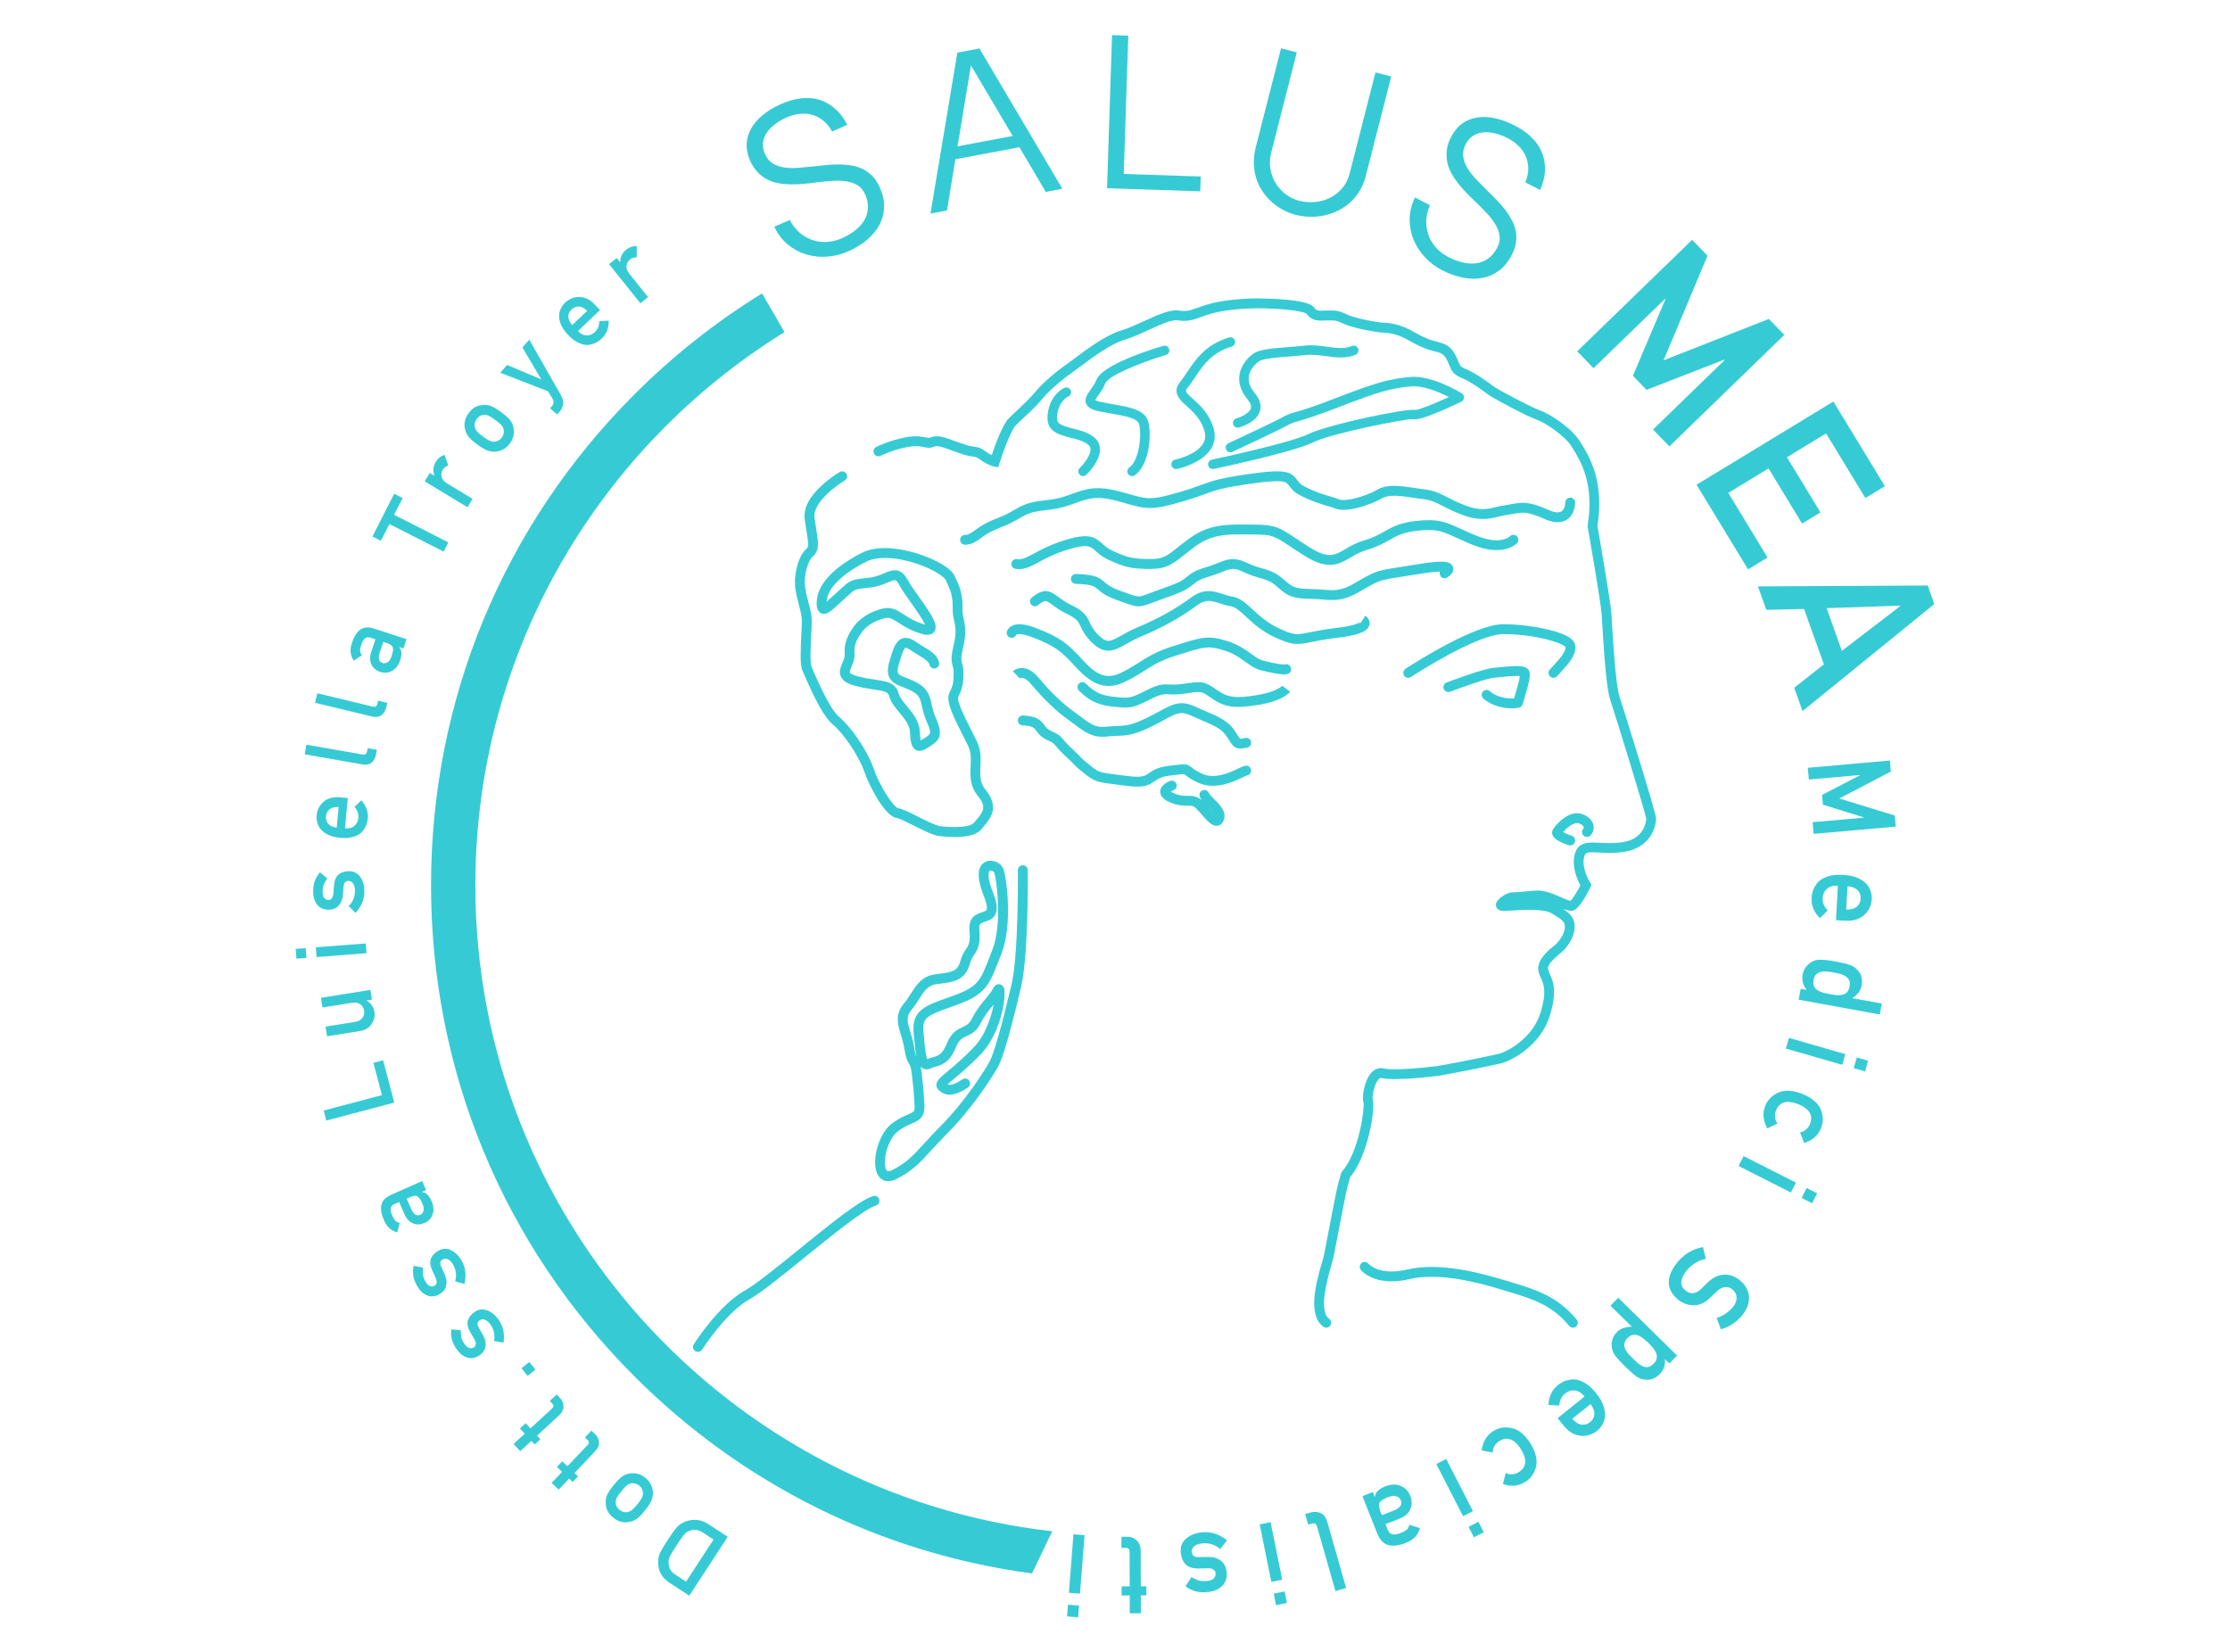 <?xml version="1.0" encoding="utf-8"?>
<!-- Generator: Adobe Illustrator 26.3.1, SVG Export Plug-In . SVG Version: 6.00 Build 0)  -->
<svg version="1.1" id="Livello_1" xmlns="http://www.w3.org/2000/svg" xmlns:xlink="http://www.w3.org/1999/xlink" x="0px" y="0px"
	 width="100px" height="74.1px" viewBox="0 0 100 74.1" style="enable-background:new 0 0 100 74.1;" xml:space="preserve">
<style type="text/css">
	.st0{fill:#36CBD4;}
</style>
<g>
	<g>
		<g>
			<path class="st0" d="M59.475,59.537c-0.045,0-0.09-0.014-0.129-0.042c-0.737-0.532-0.316-2.005-0.064-2.885
				c0.047-0.165,0.088-0.307,0.101-0.382c0.083-0.456,0.497-2.57,0.501-2.591c0.084-0.464,0.249-1.002,0.256-1.024
				l0.014-0.045l0.031-0.035c0.75-0.863,1.01-2.8,0.959-3.082c-0.088-0.253,0.039-0.989,0.335-1.33
				c0.16-0.185,0.363-0.259,0.574-0.208c0.425,0.102,1.828-0.032,2.403-0.108c0.3-0.04,2.49-0.478,2.79-0.558
				c0.279-0.074,1.483-0.641,1.849-1.874c0.27-0.911,0.132-1.226,0.009-1.503c-0.049-0.111-0.099-0.225-0.12-0.363
				c-0.071-0.471,0.471-0.911,0.732-1.123c0.032-0.026,0.072-0.058,0.082-0.068
				c0.092-0.092,0.358-0.42,0.374-0.712c0.013-0.237-0.037-0.319-0.602-0.653
				c-0.354-0.21-1.27-0.152-1.762-0.121c-0.252,0.016-0.387,0.024-0.471,0.012
				c-0.188-0.025-0.264-0.165-0.256-0.283c0.018-0.266,0.531-0.541,0.703-0.541c0.077,0,0.334-0.021,0.631-0.045
				c0.146-0.012,0.309-0.025,0.479-0.038c0.358-0.028,0.784,0.159,1.127,0.308c0.138,0.06,0.322,0.14,0.403,0.156
				c0.09-0.081,0.28-0.379,0.447-0.696c-0.133-0.244-0.404-0.839-0.254-1.399
				c0.151-0.565,0.62-0.54,1.116-0.512c0.279,0.015,0.627,0.034,1.027-0.025
				c0.994-0.147,1.059-0.959,1.063-1.054c-0.059-0.351-1.388-4.65-1.617-5.337
				c-0.162-0.487-0.269-1.941-0.36-3.439c-0.011-0.178-0.02-0.321-0.026-0.414
				c-0.04-0.567-0.618-3.869-0.623-3.902l-0.006-0.037l0.006-0.037c0.305-1.871-0.331-2.894-0.673-3.444
				l-0.048-0.078c-0.3-0.488-1.21-1.087-1.552-1.2c-0.409-0.136-2.01-0.981-2.239-1.164
				c-0.209-0.168-0.767-0.564-1.155-0.719c-0.369-0.148-0.452-0.352-0.54-0.569
				c-0.037-0.091-0.079-0.195-0.152-0.316c-0.123-0.204-0.254-0.238-0.514-0.305
				c-0.136-0.035-0.29-0.074-0.467-0.148c-0.294-0.122-0.469-0.22-0.623-0.306
				c-0.117-0.066-0.228-0.128-0.384-0.197c-0.338-0.15-0.717-0.19-0.87-0.19c-0.199,0-1.187-0.174-1.627-0.35
				c-0.106-0.043-0.183-0.077-0.245-0.105c-0.171-0.076-0.197-0.088-0.466-0.088c-0.077,0-0.148,0.003-0.217,0.006
				c-0.295,0.013-0.599,0.025-0.836-0.302c-0.172-0.146-1.296-0.247-2.204-0.247c-0.128,0-1.269,0.007-2.067,0.241
				c-0.194,0.057-0.346,0.111-0.479,0.158c-0.356,0.126-0.591,0.209-1.036,0.141c-0.267-0.041-0.815,0.211-1.3,0.434
				c-0.358,0.165-0.728,0.335-1.066,0.436c-0.641,0.192-1.426,0.779-1.895,1.129
				c-0.116,0.086-0.215,0.161-0.296,0.218c-0.49,0.343-1.131,0.852-1.459,1.253
				c-0.268,0.327-0.592,0.629-0.878,0.896c-0.127,0.118-0.246,0.229-0.348,0.331
				c-0.215,0.215-0.567,1.16-0.739,1.705l-0.06,0.19l-0.195-0.039c-0.026-0.005-0.265-0.058-0.586-0.287
				c-0.19-0.136-0.207-0.138-0.32-0.152c-0.036-0.005-0.078-0.01-0.131-0.019
				c-0.227-0.038-0.422-0.107-0.647-0.187c-0.045-0.016-0.092-0.032-0.141-0.05
				c-0.049-0.017-0.102-0.037-0.157-0.058c-0.192-0.072-0.549-0.206-0.673-0.144
				c-0.18,0.09-0.335,0.059-0.485,0.029c-0.157-0.032-0.352-0.071-0.703-0.009
				c-0.667,0.118-1.228,0.395-1.234,0.398c-0.109,0.054-0.242,0.01-0.297-0.099
				c-0.054-0.109-0.01-0.242,0.099-0.297c0.025-0.013,0.622-0.308,1.355-0.438
				c0.433-0.076,0.694-0.024,0.867,0.011c0.126,0.025,0.16,0.029,0.2,0.009
				c0.297-0.148,0.701,0.004,1.026,0.126c0.052,0.02,0.102,0.038,0.147,0.054
				c0.05,0.017,0.097,0.034,0.143,0.05c0.214,0.076,0.383,0.136,0.572,0.167
				c0.045,0.008,0.082,0.012,0.114,0.016c0.182,0.023,0.263,0.046,0.521,0.231c0.089,0.064,0.169,0.109,0.234,0.142
				c0.149-0.442,0.486-1.374,0.775-1.663c0.107-0.107,0.23-0.221,0.359-0.342
				c0.276-0.257,0.588-0.548,0.837-0.852c0.449-0.548,1.298-1.161,1.547-1.335
				c0.075-0.053,0.173-0.125,0.285-0.21c0.524-0.392,1.316-0.984,2.032-1.199
				c0.309-0.093,0.665-0.256,1.009-0.414c0.593-0.273,1.153-0.53,1.552-0.469
				c0.335,0.051,0.487-0.002,0.821-0.12c0.132-0.047,0.297-0.105,0.502-0.165
				c0.857-0.252,2.058-0.26,2.192-0.26c0.24,0,0.782,0.012,1.288,0.058c0.95,0.086,1.176,0.235,1.272,0.368
				c0.09,0.127,0.158,0.135,0.461,0.122c0.07-0.003,0.149-0.006,0.235-0.006c0.346,0,0.431,0.03,0.646,0.127
				c0.058,0.026,0.131,0.059,0.229,0.098c0.391,0.156,1.321,0.318,1.462,0.318c0.2,0,0.645,0.048,1.05,0.228
				c0.173,0.077,0.299,0.147,0.419,0.215c0.151,0.084,0.307,0.172,0.578,0.284c0.147,0.061,0.279,0.095,0.406,0.128
				c0.292,0.075,0.568,0.145,0.784,0.506c0.09,0.15,0.141,0.276,0.182,0.377c0.077,0.19,0.1,0.247,0.295,0.325
				c0.468,0.187,1.087,0.64,1.267,0.784c0.188,0.15,1.749,0.972,2.103,1.09c0.404,0.135,1.414,0.78,1.788,1.388
				l0.047,0.076c0.37,0.595,1.058,1.701,0.74,3.712c0.067,0.384,0.582,3.348,0.623,3.91
				c0.007,0.094,0.015,0.238,0.026,0.418c0.051,0.846,0.172,2.828,0.339,3.326
				c0.073,0.22,1.639,5.194,1.639,5.467c0,0.445-0.301,1.332-1.441,1.501c-0.445,0.066-0.817,0.045-1.116,0.029
				c-0.538-0.029-0.613-0.009-0.664,0.185c-0.139,0.522,0.26,1.153,0.265,1.159l0.068,0.106l-0.056,0.113
				c-0.208,0.415-0.505,0.93-0.742,1.025c-0.13,0.052-0.283,0.015-0.486-0.066
				c0.354,0.234,0.544,0.452,0.52,0.875c-0.029,0.52-0.483,0.981-0.503,1
				c-0.026,0.026-0.062,0.055-0.116,0.099c-0.402,0.327-0.595,0.567-0.573,0.714
				c0.012,0.079,0.045,0.155,0.087,0.25c0.138,0.313,0.327,0.741,0.01,1.808c-0.428,1.443-1.812,2.083-2.159,2.175
				c-0.319,0.085-2.526,0.526-2.846,0.569c-0.019,0.003-1.945,0.249-2.565,0.1
				c-0.021-0.005-0.057-0.014-0.119,0.048c-0.208,0.211-0.298,0.79-0.269,0.912
				c0.132,0.359-0.193,2.498-1.011,3.483c-0.04,0.135-0.165,0.566-0.231,0.934
				c-0.005,0.024-0.419,2.136-0.501,2.588c-0.018,0.097-0.059,0.241-0.111,0.424
				c-0.176,0.615-0.587,2.054-0.102,2.404c0.099,0.071,0.121,0.21,0.05,0.309
				C59.612,59.505,59.544,59.537,59.475,59.537z M61.146,49.455c0.001,0.002,0.002,0.005,0.003,0.007
				C61.148,49.46,61.147,49.458,61.146,49.455z M61.559,49.298c0,0.001,0.001,0.002,0.001,0.003
				C61.56,49.299,61.56,49.298,61.559,49.298z"/>
			<path class="st0" d="M43.278,24.427c-0.122,0-0.221-0.099-0.221-0.221s0.099-0.221,0.221-0.221
				c0.148,0,0.251-0.07,0.453-0.215c0.181-0.13,0.407-0.292,0.757-0.437c0.092-0.038,0.169-0.069,0.236-0.097
				c0.387-0.158,0.387-0.158,0.789-0.385l0.162-0.091c0.408-0.23,0.779-0.275,1.172-0.322
				c0.296-0.036,0.601-0.073,0.951-0.195c0.075-0.026,0.146-0.052,0.214-0.076c0.703-0.252,1.167-0.419,2.298-0.102
				c0.094,0.026,0.181,0.051,0.263,0.074c0.907,0.259,1.046,0.299,2.329-0.074
				c0.465-0.135,0.741-0.236,0.984-0.326c0.506-0.186,0.84-0.308,2.304-0.509
				c1.458-0.2,1.711-0.072,1.975,0.29c0.073,0.1,0.142,0.195,0.328,0.292c0.484,0.253,0.848,0.359,1.14,0.445
				c0.151,0.044,0.293,0.086,0.427,0.14c0.261,0.106,1.158-0.123,1.684-0.43c0.466-0.272,1.078-0.179,1.669-0.089
				c0.142,0.022,0.289,0.044,0.43,0.06c0.468,0.055,0.718,0.184,1.034,0.347c0.209,0.108,0.446,0.23,0.816,0.374
				c0.659,0.256,1.003,0.174,1.401,0.078c0.141-0.034,0.286-0.069,0.451-0.091c0.105-0.014,0.195-0.031,0.281-0.047
				c0.467-0.086,0.751-0.113,1.633,0.275c0.177,0.078,0.418,0.151,0.562,0.059c0.138-0.089,0.17-0.319,0.171-0.4
				c0.001-0.121,0.1-0.219,0.221-0.219c0,0,0.001,0,0.001,0c0.122,0.001,0.22,0.099,0.22,0.221
				c0,0.054-0.01,0.534-0.37,0.768c-0.249,0.162-0.58,0.154-0.983-0.023c-0.798-0.351-0.991-0.316-1.374-0.245
				c-0.087,0.016-0.186,0.034-0.302,0.05c-0.143,0.02-0.272,0.051-0.408,0.083
				c-0.431,0.103-0.876,0.21-1.664-0.096c-0.392-0.152-0.65-0.286-0.858-0.393
				c-0.308-0.159-0.494-0.255-0.883-0.301c-0.149-0.018-0.299-0.04-0.445-0.062
				c-0.539-0.082-1.048-0.159-1.38,0.034c-0.458,0.267-1.574,0.66-2.073,0.458
				c-0.114-0.046-0.24-0.083-0.386-0.126c-0.31-0.091-0.697-0.205-1.22-0.478
				c-0.278-0.145-0.395-0.306-0.481-0.424c-0.13-0.179-0.216-0.296-1.558-0.112
				c-1.417,0.194-1.716,0.304-2.211,0.486c-0.238,0.087-0.533,0.196-1.013,0.335
				c-1.362,0.396-1.59,0.355-2.574,0.074c-0.081-0.023-0.167-0.048-0.261-0.074
				c-0.996-0.279-1.341-0.155-2.03,0.092c-0.069,0.025-0.141,0.051-0.217,0.077
				c-0.395,0.138-0.74,0.18-1.044,0.217c-0.363,0.044-0.676,0.082-1.008,0.268l-0.161,0.091
				c-0.423,0.239-0.431,0.242-0.839,0.409c-0.066,0.027-0.143,0.058-0.234,0.096
				c-0.303,0.125-0.496,0.264-0.667,0.387C43.776,24.283,43.574,24.427,43.278,24.427z"/>
			<path class="st0" d="M45.692,25.521c-0.049,0-0.098-0.004-0.15-0.011c-0.121-0.017-0.205-0.129-0.188-0.25
				c0.017-0.121,0.129-0.205,0.25-0.188c0.224,0.032,0.405-0.059,0.762-0.252c0.321-0.173,0.761-0.411,1.439-0.615
				c1.008-0.303,1.288-0.135,1.63,0.178c0.109,0.1,0.222,0.203,0.406,0.29
				c0.672,0.316,0.931,0.396,1.743,0.396c0.57,0,0.734-0.131,1.223-0.518c0.147-0.117,0.314-0.249,0.525-0.403
				c0.877-0.641,1.666-0.634,2.581-0.625c0.112,0.001,0.228,0.002,0.346,0.002c0.921,0,1.128,0.137,1.813,0.592
				c0.179,0.119,0.403,0.268,0.684,0.444c0.814,0.509,1.103,0.339,1.581,0.058c0.227-0.133,0.484-0.285,0.829-0.384
				c0.417-0.12,0.671-0.264,0.917-0.403c0.359-0.203,0.697-0.395,1.417-0.472c0.987-0.106,1.282,0.028,1.994,0.351
				c0.186,0.085,0.397,0.18,0.662,0.291c1.112,0.466,1.533,0.068,1.55,0.051
				c0.083-0.09,0.221-0.094,0.311-0.011c0.09,0.083,0.094,0.225,0.011,0.314
				c-0.025,0.027-0.623,0.65-2.043,0.054c-0.271-0.113-0.485-0.211-0.673-0.296
				c-0.689-0.313-0.897-0.407-1.764-0.314c-0.628,0.067-0.915,0.229-1.246,0.417
				c-0.256,0.144-0.545,0.308-1.012,0.443c-0.292,0.084-0.513,0.215-0.727,0.341
				c-0.513,0.302-0.998,0.587-2.04-0.064c-0.287-0.179-0.513-0.329-0.695-0.45
				c-0.661-0.439-0.78-0.518-1.568-0.518c-0.12,0-0.237-0.001-0.351-0.002c-0.905-0.009-1.558-0.015-2.316,0.54
				c-0.204,0.149-0.367,0.279-0.511,0.393c-0.499,0.396-0.775,0.614-1.498,0.614c-0.875,0-1.198-0.093-1.931-0.439
				c-0.245-0.115-0.396-0.253-0.517-0.364c-0.235-0.215-0.364-0.333-1.204-0.08
				c-0.634,0.191-1.034,0.407-1.356,0.58C46.26,25.381,46.001,25.521,45.692,25.521z"/>
			<path class="st0" d="M51.063,27.189c-0.192,0-0.394-0.069-0.79-0.214c-0.068-0.025-0.142-0.052-0.224-0.081
				c-0.483-0.174-0.673-0.34-0.812-0.462c-0.164-0.143-0.262-0.229-0.998-0.251
				c-0.122-0.004-0.218-0.106-0.214-0.228c0.004-0.122,0.106-0.218,0.228-0.214
				c0.852,0.026,1.031,0.147,1.275,0.36c0.125,0.109,0.267,0.233,0.672,0.379c0.082,0.03,0.157,0.057,0.225,0.082
				c0.332,0.121,0.498,0.182,0.621,0.186c0.114,0.005,0.232-0.041,0.49-0.138
				c0.098-0.037,0.212-0.081,0.351-0.13c1.016-0.365,1.055-0.383,1.397-0.66
				c0.262-0.213,0.492-0.286,0.782-0.378c0.179-0.057,0.382-0.121,0.648-0.234c0.578-0.245,0.885-0.109,1.24,0.049
				c0.148,0.066,0.316,0.14,0.534,0.2c0.646,0.179,0.779,0.275,1.103,0.552c0.054,0.046,0.116,0.099,0.189,0.158
				c0.273,0.224,0.525,0.232,0.984,0.248c0.187,0.006,0.4,0.013,0.651,0.037c0.7,0.067,0.976-0.093,1.478-0.384
				c0.072-0.042,0.148-0.086,0.23-0.132c0.614-0.345,0.714-0.361,1.937-0.551
				c0.185-0.029,0.397-0.062,0.641-0.101c1.111-0.177,1.368-0.089,1.452,0.134c0.062,0.164-0.031,0.339-0.255,0.48
				c-0.103,0.065-0.24,0.035-0.305-0.069c-0.039-0.061-0.044-0.134-0.02-0.197
				c-0.153,0.004-0.401,0.025-0.802,0.088c-0.245,0.039-0.457,0.072-0.643,0.101
				c-1.198,0.186-1.244,0.194-1.788,0.5c-0.08,0.045-0.154,0.088-0.225,0.129c-0.522,0.303-0.9,0.521-1.741,0.441
				c-0.238-0.023-0.443-0.03-0.624-0.036c-0.499-0.017-0.86-0.029-1.249-0.347
				c-0.076-0.062-0.139-0.116-0.196-0.164c-0.27-0.231-0.352-0.3-0.934-0.462c-0.248-0.069-0.44-0.154-0.594-0.222
				c-0.324-0.144-0.487-0.216-0.888-0.046c-0.285,0.121-0.508,0.191-0.687,0.248
				c-0.275,0.087-0.44,0.14-0.638,0.3c-0.41,0.332-0.537,0.378-1.526,0.733
				c-0.136,0.049-0.248,0.091-0.344,0.127C51.401,27.131,51.237,27.189,51.063,27.189z"/>
			<path class="st0" d="M49.701,29.178c-0.225,0-0.462-0.096-0.733-0.362c-0.31-0.302-0.418-0.532-0.505-0.717
				c-0.105-0.221-0.168-0.354-0.604-0.562c-0.301-0.143-0.51-0.298-0.662-0.411
				c-0.304-0.225-0.329-0.244-0.649,0.013c-0.095,0.076-0.234,0.061-0.311-0.034
				c-0.076-0.095-0.061-0.234,0.034-0.311c0.558-0.449,0.816-0.301,1.19-0.024
				c0.145,0.108,0.326,0.242,0.589,0.367c0.579,0.276,0.693,0.517,0.814,0.773
				c0.08,0.168,0.162,0.342,0.415,0.589c0.366,0.357,0.516,0.273,1.012-0.006
				c0.189-0.106,0.423-0.238,0.71-0.358c0.924-0.385,1.715-0.825,2.416-1.345
				c0.577-0.427,1.024-0.281,1.419-0.152c0.141,0.046,0.274,0.09,0.416,0.111c0.351,0.054,0.618,0.3,0.927,0.586
				c0.306,0.282,0.652,0.603,1.178,0.845c0.682,0.315,0.785,0.293,1.36,0.177c0.269-0.055,0.638-0.13,1.193-0.196
				c0.942-0.112,1.076-0.263,1.081-0.269c-0.015,0.018-0.018,0.06-0.008,0.084l0.122-0.18l0.12-0.186
				c0.122,0.078,0.226,0.235,0.186,0.408c-0.069,0.299-0.489,0.468-1.449,0.582
				c-0.537,0.064-0.895,0.137-1.157,0.19c-0.65,0.132-0.853,0.152-1.633-0.209
				c-0.589-0.272-0.979-0.632-1.292-0.922c-0.266-0.246-0.476-0.441-0.694-0.474
				c-0.178-0.027-0.335-0.079-0.487-0.128c-0.363-0.119-0.625-0.204-1.018,0.087
				c-0.731,0.542-1.552,0.999-2.51,1.398c-0.263,0.109-0.475,0.229-0.663,0.335
				C50.23,29.034,49.975,29.177,49.701,29.178z M60.987,27.987h0.001H60.987z"/>
			<path class="st0" d="M49.716,30.761c-0.688,0-1.179-0.529-1.593-0.976l-0.04-0.043
				c-0.521-0.561-0.831-0.793-1.755-1.155c-0.558-0.218-0.731-0.141-0.757-0.125
				c-0.039,0.1-0.146,0.159-0.254,0.135c-0.119-0.026-0.194-0.145-0.168-0.264
				c0.018-0.081,0.085-0.194,0.22-0.265c0.241-0.129,0.608-0.093,1.121,0.107
				c0.998,0.391,1.354,0.659,1.918,1.266l0.04,0.043c0.514,0.555,1,1.079,1.79,0.701
				c0.355-0.17,0.605-0.328,0.846-0.482c0.405-0.257,0.787-0.5,1.563-0.741l0.21-0.066
				c1.044-0.326,1.325-0.414,2.175-0.151c0.492,0.152,0.814,0.386,1.073,0.573
				c0.202,0.146,0.361,0.262,0.545,0.308c0.581,0.146,0.894,0.181,0.966,0.17c0.114-0.034,0.236,0.028,0.274,0.142
				c0.039,0.116-0.024,0.241-0.14,0.28c-0.066,0.022-0.241,0.08-1.208-0.162
				c-0.267-0.067-0.476-0.218-0.697-0.379c-0.245-0.177-0.522-0.378-0.944-0.509
				c-0.718-0.222-0.9-0.165-1.912,0.151l-0.211,0.066c-0.72,0.223-1.061,0.44-1.457,0.692
				c-0.253,0.16-0.514,0.326-0.893,0.507C50.169,30.709,49.933,30.761,49.716,30.761z M57.613,29.798
				c-0.001,0-0.002,0.001-0.003,0.001C57.611,29.799,57.612,29.799,57.613,29.798z M45.581,28.43
				c0,0-0,0-0,0C45.581,28.43,45.581,28.43,45.581,28.43z M45.581,28.429
				c-0,0-0,0-0,0.001C45.581,28.429,45.581,28.429,45.581,28.429z"/>
			<path class="st0" d="M50.476,31.728c-0.109,0-0.232-0.009-0.385-0.022l-0.068-0.006
				c-0.619-0.051-1.11-0.192-1.643-0.735c-0.086-0.087-0.084-0.227,0.003-0.313
				c0.087-0.086,0.227-0.084,0.313,0.003c0.392,0.4,0.736,0.552,1.363,0.604l0.068,0.006
				c0.536,0.045,0.568,0.048,1.296-0.318c0.531-0.266,0.725-0.27,1.022-0.254c0.147,0.008,0.314,0.017,0.609-0.027
				c0.887-0.133,0.945-0.122,1.536,0.287c0.481,0.333,0.834,0.375,1.8,0.214c0.872-0.145,1.114-0.418,1.116-0.421
				l-0.004,0.006l0.354,0.266c-0.031,0.041-0.334,0.41-1.393,0.586c-1.082,0.18-1.539,0.119-2.124-0.287
				c-0.253-0.175-0.368-0.255-0.493-0.277c-0.136-0.025-0.333,0.005-0.726,0.064
				c-0.34,0.051-0.539,0.04-0.699,0.031c-0.224-0.012-0.348-0.019-0.8,0.207
				C51.016,31.647,50.803,31.728,50.476,31.728z"/>
			<path class="st0" d="M55.633,33.567c-0.251,0-0.365-0.13-0.504-0.356c-0.046-0.075-0.098-0.159-0.173-0.26
				c-0.216-0.29-0.579-0.444-1.038-0.639c-0.161-0.069-0.328-0.14-0.507-0.223
				c-0.455-0.214-0.647-0.11-1.217,0.199c-0.164,0.089-0.35,0.19-0.575,0.3c-0.791,0.387-1.131,0.397-1.526,0.409
				c-0.135,0.004-0.274,0.008-0.443,0.029c-0.642,0.08-1.024-0.209-1.465-0.543c-0.088-0.067-0.179-0.136-0.277-0.206
				c-0.557-0.398-1.103-0.92-1.669-1.597c-0.248-0.297-0.434-0.323-0.518-0.255c0.004-0.003,0.006-0.005,0.006-0.005
				l-0.306-0.319c0.017-0.017,0.176-0.161,0.434-0.146c0.246,0.013,0.49,0.162,0.724,0.442
				c0.542,0.648,1.061,1.145,1.587,1.521c0.103,0.074,0.197,0.145,0.287,0.213c0.409,0.31,0.679,0.515,1.143,0.457
				c0.19-0.024,0.347-0.028,0.485-0.033c0.357-0.011,0.64-0.019,1.345-0.364c0.216-0.106,0.398-0.205,0.558-0.292
				c0.598-0.325,0.958-0.52,1.616-0.211c0.171,0.08,0.334,0.149,0.491,0.216
				c0.5,0.213,0.932,0.396,1.22,0.782c0.087,0.117,0.147,0.215,0.195,0.293
				c0.036,0.059,0.082,0.133,0.101,0.145c0.006,0.002,0.048,0.012,0.224-0.032c0.118-0.03,0.239,0.042,0.268,0.161
				c0.03,0.118-0.042,0.239-0.161,0.268C55.818,33.552,55.718,33.567,55.633,33.567z"/>
			<path class="st0" d="M50.993,35.275c-0.133,0-0.29-0.011-0.48-0.036c-0.146-0.019-0.276-0.035-0.392-0.05
				c-0.923-0.116-1.019-0.128-1.512-0.518c-0.285-0.226-0.336-0.276-0.443-0.388
				c-0.068-0.071-0.161-0.17-0.406-0.396c-0.239-0.222-0.348-0.355-0.42-0.443
				c-0.094-0.115-0.114-0.139-0.399-0.27c-0.263-0.122-0.378-0.278-0.461-0.393
				c-0.103-0.141-0.171-0.234-0.625-0.255c-0.122-0.006-0.216-0.109-0.211-0.231c0.005-0.122,0.109-0.216,0.231-0.211
				c0.618,0.028,0.795,0.206,0.963,0.436c0.072,0.1,0.13,0.178,0.289,0.252
				c0.358,0.165,0.422,0.23,0.555,0.391c0.068,0.083,0.162,0.197,0.38,0.399c0.254,0.236,0.353,0.34,0.425,0.415
				c0.086,0.09,0.122,0.128,0.397,0.346c0.396,0.314,0.396,0.314,1.292,0.426c0.116,0.015,0.247,0.031,0.394,0.05
				c0.647,0.084,0.776-0.006,0.955-0.131c0.171-0.12,0.385-0.269,0.912-0.33l0.17-0.02
				c0.552-0.065,0.624-0.073,0.824,0.091c0.071,0.058,0.179,0.146,0.467,0.282
				c0.579,0.274,1.271-0.056,1.643-0.234c0.164-0.078,0.255-0.122,0.344-0.122c0.122,0,0.221,0.099,0.221,0.221
				c0,0.115-0.087,0.209-0.198,0.22c-0.032,0.01-0.112,0.049-0.177,0.08c-0.407,0.194-1.254,0.598-2.023,0.234
				c-0.336-0.159-0.474-0.272-0.557-0.34c-0.017-0.014-0.038-0.031-0.045-0.035
				c-0.035-0.008-0.208,0.013-0.448,0.041l-0.171,0.02c-0.416,0.048-0.565,0.152-0.709,0.253
				C51.575,35.174,51.392,35.275,50.993,35.275z M55.886,34.781c-0,0-0,0-0,0
				C55.885,34.781,55.885,34.781,55.886,34.781z"/>
			<path class="st0" d="M42.82,37.533c-0.239,0-0.478-0.018-0.692-0.04c-0.246-0.025-0.622-0.206-1.168-0.479
				c-0.274-0.137-0.648-0.325-0.746-0.334c-0.49-0.035-1.202-1.351-1.445-2.047
				c-0.284-0.812-0.972-1.771-1.436-2.158c-0.344-0.286-0.777-1.055-1.326-2.351l-0.03-0.07
				c-0.103-0.239-0.081-0.852-0.039-1.691c0.011-0.221,0.021-0.412,0.021-0.522c0-0.201-0.06-0.429-0.129-0.693
				c-0.057-0.219-0.122-0.468-0.161-0.74c-0.092-0.643,0.134-1.477,0.483-1.784
				c0.116-0.102,0.108-0.227,0.021-0.767c-0.027-0.167-0.058-0.356-0.087-0.583
				c-0.062-0.473,0.192-0.977,0.753-1.495c0.394-0.364,0.799-0.602,0.816-0.612c0.105-0.062,0.241-0.026,0.303,0.079
				c0.062,0.105,0.026,0.241-0.079,0.303c-0.406,0.238-1.44,1.002-1.353,1.668
				c0.029,0.22,0.059,0.406,0.085,0.569c0.09,0.56,0.145,0.897-0.166,1.17
				c-0.216,0.189-0.414,0.851-0.337,1.389c0.035,0.247,0.094,0.473,0.151,0.691
				c0.074,0.281,0.143,0.547,0.143,0.805c0,0.121-0.01,0.317-0.021,0.544c-0.022,0.432-0.067,1.33,0.003,1.494
				l0.03,0.072c0.64,1.51,1.007,2.021,1.202,2.183c0.507,0.423,1.252,1.442,1.57,2.351
				c0.299,0.855,0.888,1.681,1.069,1.753c0.172,0.017,0.443,0.149,0.903,0.379c0.351,0.176,0.831,0.416,1.014,0.435
				c1.16,0.116,1.446-0.078,1.515-0.166c0.034-0.044,0.07-0.088,0.107-0.132c0.281-0.339,0.466-0.563,0.064-1.052
				c-0.376-0.456-0.352-0.925-0.332-1.338c0.016-0.317,0.031-0.616-0.115-0.922
				c-0.081-0.17-0.172-0.349-0.268-0.539c-0.463-0.909-0.732-1.486-0.567-1.838c0.152-0.325,0.188-0.42,0.188-0.892
				c0-0.148-0.02-0.219-0.043-0.302c-0.059-0.212-0.088-0.394,0.049-0.966c0.13-0.54,0.07-0.821,0.011-1.093
				c-0.029-0.136-0.059-0.277-0.059-0.435c0-0.409,0-0.409-0.038-0.612l-0.006-0.032
				c-0.033-0.179-0.043-0.233-0.27-0.724c-0.063-0.137-0.507-0.461-1.258-0.718c-0.944-0.324-1.812-0.36-2.322-0.096
				c-1.114,0.576-1.722,1.194-1.76,1.785c0.068-0.058,0.145-0.129,0.215-0.193c0.078-0.072,0.163-0.15,0.254-0.229
				c0.091-0.079,0.162-0.145,0.224-0.204c0.349-0.325,0.438-0.371,1.194-0.446c0.286-0.028,0.502-0.12,0.693-0.201
				c0.344-0.146,0.735-0.311,1.068,0.317c0.1,0.189,0.293,0.46,0.497,0.747c0.587,0.827,0.884,1.271,0.682,1.555
				c-0.154,0.217-0.459,0.128-0.56,0.098c-0.494-0.144-0.803-0.343-1.051-0.502
				c-0.278-0.178-0.398-0.249-0.591-0.205c-0.524,0.121-0.88,0.401-1.039,0.623
				c-0.211,0.295-0.37,0.555-0.335,0.974c0.018,0.221-0.066,0.419-0.134,0.578
				c-0.042,0.099-0.095,0.223-0.075,0.264c0.007,0.014,0.055,0.087,0.339,0.166
				c0.307,0.085,0.574,0.123,0.809,0.158c0.49,0.071,0.912,0.133,1.043,0.62
				c0.049,0.181,0.211,0.377,0.382,0.584c0.248,0.3,0.53,0.641,0.558,1.064c0.007,0.109,0.022,0.337,0.049,0.454
				c0.018-0.01,0.04-0.023,0.067-0.041c0.042-0.028,0.082-0.053,0.12-0.077c0.264-0.166,0.312-0.195,0.092-0.691
				c-0.127-0.285-0.181-0.525-0.225-0.719c-0.075-0.331-0.113-0.498-0.43-0.671
				c-0.143-0.079-0.281-0.133-0.414-0.185c-0.397-0.156-0.848-0.333-0.626-1.121
				c0.166-0.59,0.283-0.957,0.581-1.065c0.233-0.085,0.457,0.04,0.606,0.141
				c0.129,0.088,0.252,0.163,0.361,0.229c0.339,0.206,0.606,0.368,0.689,0.701c0.03,0.118-0.042,0.239-0.161,0.268
				c-0.118,0.03-0.239-0.042-0.268-0.161c-0.037-0.15-0.194-0.251-0.49-0.43
				c-0.114-0.069-0.242-0.147-0.381-0.241c-0.154-0.105-0.205-0.091-0.205-0.091
				c-0.1,0.036-0.234,0.513-0.306,0.769c-0.113,0.403-0.041,0.432,0.362,0.59
				c0.139,0.055,0.296,0.117,0.465,0.208c0.492,0.269,0.569,0.606,0.649,0.962
				c0.042,0.183,0.089,0.391,0.198,0.637c0.35,0.787,0.124,1.004-0.261,1.246
				c-0.035,0.022-0.072,0.045-0.111,0.071c-0.145,0.096-0.336,0.195-0.519,0.104
				c-0.234-0.116-0.256-0.443-0.283-0.857c-0.019-0.281-0.242-0.55-0.458-0.811
				c-0.194-0.234-0.395-0.477-0.468-0.751c-0.05-0.186-0.182-0.224-0.68-0.297
				c-0.236-0.034-0.529-0.077-0.863-0.169c-0.336-0.093-0.533-0.22-0.62-0.4
				c-0.107-0.222-0.015-0.439,0.067-0.63c0.056-0.131,0.109-0.255,0.1-0.368c-0.047-0.567,0.18-0.937,0.416-1.268
				c0.266-0.372,0.752-0.67,1.299-0.797c0.383-0.088,0.636,0.075,0.93,0.264
				c0.236,0.151,0.502,0.323,0.935,0.449c0.008,0.002,0.015,0.004,0.023,0.006
				c-0.105-0.241-0.437-0.707-0.63-0.979c-0.212-0.299-0.413-0.581-0.527-0.795
				c-0.144-0.271-0.171-0.259-0.505-0.117c-0.209,0.088-0.469,0.199-0.822,0.234
				c-0.651,0.064-0.662,0.074-0.935,0.329c-0.062,0.058-0.139,0.129-0.235,0.213
				c-0.088,0.077-0.17,0.152-0.246,0.222c-0.324,0.297-0.538,0.494-0.765,0.385
				c-0.218-0.104-0.2-0.403-0.191-0.546c0.048-0.755,0.738-1.499,1.998-2.151
				c0.886-0.458,2.161-0.103,2.668,0.071c0.591,0.203,1.342,0.573,1.516,0.951c0.24,0.52,0.261,0.601,0.303,0.829
				l0.006,0.031c0.045,0.244,0.045,0.269,0.045,0.694c0,0.111,0.023,0.218,0.049,0.342
				c0.062,0.29,0.139,0.651-0.014,1.288c-0.121,0.503-0.091,0.609-0.053,0.743
				c0.026,0.095,0.06,0.213,0.06,0.421c0,0.519-0.046,0.687-0.23,1.079c-0.085,0.181,0.335,1.007,0.561,1.45
				c0.094,0.184,0.19,0.374,0.274,0.55c0.193,0.407,0.174,0.793,0.157,1.134
				c-0.019,0.381-0.035,0.71,0.232,1.034c0.635,0.771,0.214,1.279-0.064,1.616
				c-0.034,0.041-0.067,0.081-0.099,0.122C43.807,37.454,43.316,37.533,42.82,37.533z"/>
			<path class="st0" d="M67.801,31.764c-0.354,0-0.886-0.091-1.283-0.438c-0.092-0.081-0.101-0.22-0.021-0.312
				c0.081-0.092,0.22-0.101,0.312-0.021c0.362,0.317,0.875,0.341,1.087,0.328c0.006-0.021,0.013-0.044,0.021-0.07
				c0.14-0.471,0.22-0.784,0.238-0.935c-0.212-0.026-0.731,0.03-0.968,0.056c-0.081,0.009-0.155,0.017-0.218,0.023
				c-0.284,0.027-1.318,0.388-1.943,0.624c-0.115,0.043-0.242-0.015-0.285-0.129
				c-0.043-0.114,0.015-0.242,0.129-0.285c0.165-0.062,1.623-0.609,2.058-0.65
				c0.061-0.006,0.133-0.013,0.212-0.022c0.895-0.096,1.3-0.112,1.426,0.144
				c0.079,0.16,0.029,0.452-0.224,1.301c-0.019,0.065-0.041,0.138-0.048,0.163
				c-0.011,0.077-0.062,0.144-0.138,0.178C68.103,31.742,67.973,31.764,67.801,31.764z M68.297,31.508
				C68.297,31.508,68.297,31.508,68.297,31.508C68.297,31.508,68.297,31.508,68.297,31.508z M68.297,31.508
				c0,0,0,0,0,0C68.297,31.508,68.297,31.508,68.297,31.508z M68.158,30.239L68.158,30.239
				C68.158,30.239,68.158,30.239,68.158,30.239z"/>
			<path class="st0" d="M70.413,37.912c-0.023,0-0.045-0.004-0.068-0.011c-0.283-0.091-0.637-0.243-0.722-0.447
				c-0.034-0.081-0.031-0.168,0.008-0.244c0.096-0.189,0.677-0.872,1.255-0.721
				c0.292,0.077,0.497,0.253,0.56,0.483c0.049,0.178,0.003,0.362-0.124,0.492
				c-0.086,0.087-0.226,0.089-0.313,0.003c-0.087-0.086-0.089-0.226-0.003-0.313
				c0.017-0.017,0.021-0.039,0.014-0.065c-0.016-0.057-0.089-0.132-0.246-0.173c-0.218-0.058-0.536,0.225-0.68,0.398
				c0.091,0.052,0.245,0.118,0.387,0.164c0.116,0.038,0.18,0.162,0.142,0.279
				C70.593,37.852,70.507,37.912,70.413,37.912z"/>
			<path class="st0" d="M63.149,30.395c-0.072,0-0.143-0.036-0.186-0.101c-0.066-0.102-0.037-0.239,0.065-0.306
				l0.006-0.004c0.513-0.333,3.133-1.992,4.373-1.992c0.627,0,1.371,0.087,1.992,0.234
				c1.021,0.241,1.191,0.506,1.23,0.684c0.095,0.436-0.295,0.858-0.639,1.23
				c-0.057,0.061-0.112,0.121-0.163,0.179c-0.081,0.092-0.221,0.1-0.312,0.019
				c-0.091-0.081-0.1-0.221-0.019-0.312c0.053-0.06,0.111-0.123,0.17-0.186
				c0.24-0.26,0.569-0.616,0.533-0.828c-0.116-0.171-1.327-0.578-2.791-0.578c-0.473,0-1.308,0.313-2.415,0.906
				c-0.814,0.435-1.52,0.887-1.717,1.014l-0.006,0.004C63.232,30.384,63.191,30.395,63.149,30.395z M70.201,29.018
				C70.201,29.018,70.201,29.018,70.201,29.018L70.201,29.018z"/>
			<path class="st0" d="M54.552,37.033c-0.22,0-0.416-0.224-0.659-0.501c-0.082-0.093-0.166-0.189-0.247-0.272
				c-0.132-0.133-0.209-0.133-0.394-0.132c-0.186,0.001-0.439,0.002-0.795-0.154
				c-0.108-0.047-0.437-0.191-0.429-0.483c0.008-0.286,0.339-0.432,0.44-0.47
				c0.114-0.043,0.242,0.015,0.285,0.13c0.043,0.114-0.015,0.241-0.129,0.285
				c-0.041,0.016-0.087,0.041-0.12,0.064c0.026,0.018,0.067,0.042,0.131,0.069
				c0.271,0.118,0.447,0.118,0.616,0.117c0.202-0.001,0.413-0.001,0.65,0.207
				c-0.04-0.052-0.073-0.105-0.097-0.16c-0.048-0.112,0.004-0.242,0.116-0.29
				c0.113-0.048,0.242,0.004,0.29,0.116c0.029,0.068,0.143,0.181,0.243,0.281c0.247,0.246,0.554,0.552,0.431,0.921
				c-0.063,0.188-0.18,0.249-0.267,0.267C54.595,37.031,54.573,37.033,54.552,37.033z M54.205,36.217
				c0.007,0.008,0.014,0.016,0.021,0.024c0.048,0.054,0.105,0.12,0.162,0.181
				C54.336,36.353,54.269,36.281,54.205,36.217z"/>
			<path class="st0" d="M39.833,52.967c-0.188,0-0.347-0.086-0.453-0.254c-0.338-0.532-0.017-1.819,0.572-2.295
				c0.299-0.242,0.56-0.353,0.75-0.435c0.289-0.124,0.326-0.14,0.309-0.424
				c-0.041-0.703-0.041-0.703-0.124-1.407c-0.036-0.304-0.073-0.365-0.119-0.441
				c-0.081-0.133-0.149-0.268-0.213-0.678c-0.035-0.223-0.095-0.421-0.153-0.614
				c-0.144-0.478-0.28-0.929,0.119-1.401c0.125-0.148,0.226-0.307,0.324-0.46c0.25-0.392,0.508-0.798,1.113-0.869
				l0.025-0.003c0.725-0.085,0.961-0.134,1.081-0.586c0.071-0.267,0.173-0.416,0.254-0.535
				c0.118-0.172,0.203-0.296,0.156-0.851c-0.051-0.611,0.349-0.739,0.564-0.807
				c0.112-0.036,0.182-0.061,0.202-0.102c0.021-0.044,0.049-0.196-0.134-0.655
				c-0.188-0.47-0.423-1.293,0.11-1.513c0.301-0.124,0.666,0.063,0.768,0.3
				c0.156,0.364,0.44,2.54-0.081,3.843c-0.05,0.126-0.096,0.243-0.139,0.353
				c-0.389,0.999-0.566,1.454-1.786,1.902c-0.131,0.048-0.254,0.092-0.369,0.133
				c-1.038,0.37-1.255,0.47-1.198,1.1l0.012,0.136c0.037,0.418,0.083,0.929,0.161,1.09
				c0.089-0.041,0.176-0.065,0.254-0.087c0.235-0.066,0.42-0.118,0.622-0.617c0.203-0.502,0.479-0.628,0.7-0.729
				c0.174-0.079,0.299-0.137,0.421-0.379c0.197-0.391,0.417-0.655,0.612-0.888
				c0.143-0.172,0.267-0.32,0.348-0.483c0.076-0.152,0.181-0.181,0.257-0.177c0.098,0.004,0.18,0.065,0.22,0.163
				c0.13,0.324-0.115,2.021-1.037,2.98c-0.485,0.504-0.907,0.856-1.187,1.089c-0.114,0.095-0.23,0.192-0.302,0.261
				c0.102,0.042,0.284,0.028,0.665-0.226c0.102-0.068,0.239-0.04,0.307,0.061c0.068,0.102,0.04,0.239-0.061,0.307
				c-0.59,0.393-0.997,0.423-1.323,0.098c-0.061-0.061-0.093-0.141-0.089-0.225c0.009-0.189,0.169-0.323,0.521-0.616
				c0.288-0.24,0.683-0.569,1.151-1.056c0.527-0.548,0.788-1.36,0.892-1.918
				c-0.007,0.008-0.014,0.016-0.021,0.025c-0.179,0.215-0.382,0.459-0.557,0.804
				c-0.192,0.381-0.436,0.492-0.633,0.582c-0.196,0.089-0.337,0.154-0.474,0.492
				c-0.283,0.7-0.632,0.798-0.912,0.877c-0.079,0.022-0.146,0.041-0.209,0.072
				c-0.172,0.086-0.305,0.039-0.368,0.004c-0.035-0.02-0.067-0.045-0.095-0.075
				c0.015,0.072,0.029,0.158,0.042,0.265c0.084,0.716,0.084,0.716,0.126,1.432
				c0.035,0.595-0.262,0.722-0.577,0.857c-0.176,0.075-0.395,0.169-0.647,0.372c-0.203,0.164-0.389,0.504-0.484,0.886
				c-0.1,0.405-0.069,0.707,0.007,0.827c0.02,0.032,0.058,0.092,0.241,0.003c0.632-0.307,0.939-0.643,1.448-1.199
				c0.212-0.232,0.453-0.495,0.761-0.804c1.002-1.002,1.913-2.392,2.175-2.872
				c0.191-0.351,0.54-1.577,0.981-3.451c0.324-1.377,0.287-5.086,0.286-5.123
				c-0.001-0.122,0.097-0.222,0.219-0.224c0.001,0,0.002,0,0.003,0c0.121,0,0.22,0.097,0.221,0.219
				c0.002,0.154,0.038,3.801-0.298,5.23c-0.463,1.968-0.807,3.166-1.023,3.562
				c-0.283,0.518-1.205,1.927-2.25,2.973c-0.301,0.301-0.538,0.561-0.748,0.789
				c-0.507,0.554-0.873,0.955-1.581,1.299C40.062,52.937,39.943,52.967,39.833,52.967z M44.42,39.042
				c-0.014,0-0.026,0.002-0.037,0.007c-0.043,0.02-0.145,0.24,0.134,0.939c0.19,0.476,0.228,0.787,0.123,1.008
				c-0.103,0.219-0.314,0.286-0.467,0.335c-0.209,0.067-0.279,0.089-0.257,0.349
				c0.055,0.662-0.056,0.88-0.232,1.137c-0.072,0.105-0.14,0.205-0.192,0.399
				c-0.204,0.764-0.757,0.829-1.457,0.911l-0.025,0.003c-0.397,0.047-0.562,0.307-0.792,0.667
				c-0.101,0.158-0.215,0.337-0.359,0.508c-0.234,0.276-0.176,0.515-0.033,0.987
				c0.059,0.197,0.127,0.42,0.167,0.672c0.037,0.235,0.071,0.351,0.104,0.425
				c-0.05-0.241-0.079-0.556-0.114-0.945L40.97,46.311c-0.09-0.994,0.504-1.206,1.49-1.557
				c0.114-0.041,0.236-0.084,0.366-0.132c1.032-0.378,1.147-0.672,1.526-1.647
				c0.043-0.111,0.089-0.23,0.14-0.357c0.481-1.202,0.188-3.264,0.086-3.504
				C44.561,39.085,44.48,39.042,44.42,39.042z"/>
			<path class="st0" d="M70.534,59.537c-0.064,0-0.128-0.028-0.172-0.082c-0.766-0.943-1.689-1.221-2.666-1.516
				c-0.09-0.027-0.18-0.054-0.27-0.082c-1.179-0.363-2.9-0.809-4.226-0.497
				c-1.538,0.362-2.15-0.38-2.176-0.411c-0.076-0.096-0.06-0.235,0.035-0.311
				c0.095-0.075,0.233-0.061,0.309,0.033c0.006,0.007,0.124,0.14,0.384,0.238
				c0.36,0.136,0.825,0.143,1.346,0.02c1.431-0.337,3.229,0.127,4.457,0.505
				c0.089,0.028,0.178,0.054,0.267,0.081c0.998,0.301,2.03,0.612,2.882,1.661c0.077,0.095,0.063,0.234-0.032,0.311
				C70.632,59.521,70.583,59.537,70.534,59.537z"/>
			<path class="st0" d="M31.296,60.622c-0.041,0-0.082-0.011-0.118-0.034c-0.103-0.065-0.134-0.202-0.068-0.305
				c0.045-0.072,1.129-1.766,2.292-2.413c0.47-0.261,1.409-1.022,2.403-1.827c1.415-1.146,2.751-2.229,3.346-2.408
				c0.117-0.035,0.24,0.031,0.276,0.148c0.035,0.117-0.031,0.24-0.148,0.276
				c-0.512,0.153-1.937,1.309-3.195,2.328c-1.009,0.818-1.963,1.59-2.466,1.87
				c-1.066,0.592-2.123,2.246-2.133,2.263C31.441,60.586,31.369,60.622,31.296,60.622z"/>
		</g>
		<path class="st0" d="M52.738,21.033c-0.099,0-0.188-0.07-0.208-0.171c-0.023-0.115,0.051-0.227,0.166-0.251
			c0.01-0.002,0.95-0.199,1.258-0.724c0.104-0.178,0.12-0.373,0.049-0.596
			c-0.168-0.525-0.511-0.833-0.787-1.08c-0.303-0.272-0.68-0.61-0.293-1.087c0.106-0.131,0.206-0.281,0.312-0.439
			c0.369-0.553,0.828-1.24,1.88-1.552c0.112-0.033,0.231,0.031,0.265,0.143
			c0.033,0.113-0.031,0.231-0.144,0.265c-0.904,0.268-1.282,0.833-1.647,1.38
			c-0.112,0.167-0.217,0.325-0.336,0.471c-0.109,0.134-0.132,0.162,0.247,0.501
			c0.298,0.267,0.706,0.633,0.908,1.268c0.109,0.341,0.079,0.657-0.088,0.942
			c-0.405,0.689-1.494,0.916-1.54,0.925C52.766,21.032,52.752,21.033,52.738,21.033z"/>
		<path class="st0" d="M54.387,21.033c-0.098,0-0.187-0.069-0.208-0.169c-0.024-0.115,0.049-0.228,0.164-0.252
			c0.035-0.007,3.535-0.749,4.344-1.154c0.802-0.401,4.396-1.166,4.783-1.075c0.001,0,0.003,0,0.004,0
			c0.153,0,0.833-0.274,1.496-0.579c-0.423-0.218-1.147-0.531-1.716-0.475c-0.89,0.089-1.368,0.21-3.271,0.947
			c-1.029,0.399-1.477,0.526-1.745,0.603c-0.22,0.063-0.311,0.089-0.524,0.205c-0.514,0.281-2.373,1.142-2.451,1.178
			c-0.107,0.049-0.233,0.003-0.282-0.104c-0.049-0.107-0.003-0.233,0.104-0.282
			c0.019-0.009,1.924-0.891,2.426-1.165c0.255-0.14,0.382-0.176,0.612-0.241c0.261-0.074,0.697-0.199,1.708-0.59
			c1.86-0.721,2.397-0.875,3.383-0.974c0.998-0.099,2.283,0.701,2.337,0.735c0.066,0.041,0.103,0.115,0.099,0.192
			c-0.004,0.077-0.05,0.146-0.12,0.18c-0.822,0.396-1.863,0.854-2.156,0.785
			c-0.325-0.033-3.678,0.633-4.495,1.041c-0.858,0.429-4.301,1.159-4.447,1.189
			C54.416,21.032,54.402,21.033,54.387,21.033z"/>
		<path class="st0" d="M50.764,21.35c-0.067,0-0.134-0.032-0.175-0.091c-0.067-0.097-0.043-0.229,0.053-0.296
			c0.444-0.308,0.566-1.489,0.439-1.939c-0.078-0.275-0.619-0.369-1.244-0.478
			c-0.165-0.029-0.338-0.059-0.514-0.094c-0.257-0.051-0.532-0.134-0.619-0.353
			c-0.086-0.218,0.054-0.415,0.203-0.624c0.093-0.13,0.198-0.277,0.259-0.44c0.252-0.664,2.357-1.336,2.997-1.526
			c0.113-0.033,0.231,0.031,0.265,0.143c0.034,0.113-0.031,0.231-0.143,0.265
			c-1.214,0.361-2.599,0.95-2.72,1.27c-0.081,0.213-0.208,0.392-0.311,0.535
			c-0.052,0.072-0.12,0.168-0.142,0.221c0.032,0.019,0.111,0.055,0.295,0.092c0.172,0.034,0.341,0.064,0.503,0.092
			c0.767,0.133,1.43,0.249,1.581,0.781c0.161,0.569,0.051,1.949-0.605,2.405
			C50.848,21.338,50.806,21.35,50.764,21.35z"/>
		<path class="st0" d="M48.568,21.35c-0.056,0-0.112-0.022-0.154-0.066c-0.081-0.085-0.078-0.22,0.007-0.301
			c0.131-0.125,0.501-0.55,0.48-0.848c-0.004-0.056-0.022-0.139-0.135-0.22c-0.21-0.151-0.493-0.222-0.767-0.29
			c-0.482-0.12-1.082-0.269-1.024-0.978c0.078-0.962,0.733-1.245,0.761-1.257c0.109-0.045,0.233,0.006,0.278,0.115
			c0.045,0.109-0.006,0.233-0.115,0.278c-0.016,0.007-0.444,0.206-0.501,0.899
			c-0.026,0.32,0.161,0.395,0.703,0.53c0.298,0.074,0.637,0.159,0.913,0.358
			c0.189,0.136,0.296,0.322,0.311,0.537c0.037,0.55-0.545,1.121-0.612,1.185
			C48.673,21.331,48.62,21.35,48.568,21.35z"/>
		<path class="st0" d="M55.503,19.179c-0.094,0-0.18-0.063-0.205-0.158c-0.03-0.114,0.037-0.23,0.151-0.261
			c0.142-0.039,0.564-0.202,0.64-0.44c0.036-0.112-0.013-0.25-0.145-0.41
			c-0.287-0.348-0.411-0.706-0.367-1.066c0.063-0.517,0.448-0.854,0.61-0.975
			c0.276-0.205,0.881-0.251,1.581-0.305c0.241-0.018,0.49-0.038,0.71-0.064c0.365-0.043,0.708,0.004,1.04,0.049
			c0.419,0.057,0.781,0.106,1.104-0.033c0.108-0.047,0.233,0.004,0.28,0.112c0.046,0.108-0.004,0.233-0.112,0.279
			c-0.431,0.185-0.888,0.123-1.329,0.063c-0.305-0.041-0.621-0.084-0.932-0.048
			c-0.229,0.027-0.483,0.046-0.728,0.065c-0.527,0.041-1.183,0.091-1.36,0.222
			c-0.092,0.069-0.397,0.321-0.441,0.684c-0.029,0.239,0.063,0.489,0.273,0.743
			c0.23,0.279,0.305,0.551,0.222,0.811c-0.16,0.501-0.856,0.7-0.935,0.721
			C55.539,19.176,55.521,19.179,55.503,19.179z"/>
		<path class="st0" d="M35.415,9.863c0.114,0.219,0.256,0.403,0.426,0.553c0.17,0.15,0.357,0.262,0.562,0.337
			c0.205,0.075,0.423,0.107,0.653,0.098c0.231-0.01,0.463-0.066,0.698-0.169c0.21-0.092,0.402-0.204,0.574-0.335
			c0.172-0.131,0.309-0.279,0.413-0.445c0.103-0.165,0.163-0.348,0.179-0.547c0.017-0.199-0.025-0.413-0.126-0.641
			c-0.082-0.186-0.199-0.324-0.351-0.413c-0.152-0.089-0.326-0.147-0.523-0.174
			c-0.197-0.027-0.408-0.031-0.636-0.014c-0.227,0.017-0.455,0.04-0.683,0.068
			c-0.19,0.026-0.382,0.048-0.577,0.065c-0.195,0.018-0.387,0.025-0.577,0.022
			c-0.19-0.003-0.373-0.021-0.551-0.054c-0.178-0.033-0.345-0.091-0.501-0.173
			c-0.156-0.082-0.299-0.191-0.428-0.326c-0.129-0.135-0.24-0.308-0.333-0.518c-0.115-0.262-0.165-0.515-0.151-0.76
			c0.014-0.245,0.084-0.475,0.21-0.692c0.126-0.216,0.301-0.416,0.527-0.6s0.492-0.343,0.799-0.477
			c0.274-0.12,0.527-0.199,0.762-0.238c0.234-0.038,0.45-0.045,0.647-0.021
			c0.197,0.025,0.377,0.075,0.54,0.153c0.163,0.077,0.309,0.17,0.439,0.278c0.13,0.108,0.244,0.228,0.341,0.361
			c0.098,0.133,0.181,0.265,0.249,0.396l-0.685,0.301c-0.11-0.203-0.242-0.365-0.395-0.488
			c-0.153-0.123-0.318-0.21-0.496-0.261c-0.178-0.051-0.365-0.066-0.56-0.044c-0.195,0.021-0.389,0.074-0.581,0.158
			c-0.177,0.078-0.343,0.172-0.497,0.283c-0.154,0.111-0.281,0.235-0.379,0.373
			c-0.099,0.139-0.161,0.29-0.187,0.456c-0.026,0.166,0.002,0.342,0.084,0.528c0.085,0.193,0.203,0.335,0.355,0.428
			c0.152,0.093,0.327,0.153,0.526,0.181c0.199,0.028,0.413,0.032,0.643,0.013c0.23-0.019,0.467-0.042,0.709-0.069
			c0.191-0.023,0.384-0.043,0.579-0.06c0.195-0.018,0.386-0.025,0.574-0.021c0.188,0.004,0.369,0.022,0.543,0.055
			c0.174,0.033,0.337,0.088,0.49,0.167c0.153,0.078,0.291,0.184,0.416,0.317c0.125,0.133,0.232,0.302,0.322,0.507
			c0.135,0.307,0.197,0.601,0.186,0.884c-0.01,0.282-0.082,0.546-0.215,0.791
			c-0.133,0.245-0.32,0.468-0.562,0.669c-0.242,0.201-0.526,0.374-0.854,0.517c-0.295,0.129-0.604,0.205-0.928,0.227
			c-0.324,0.022-0.635-0.011-0.934-0.101c-0.299-0.089-0.574-0.237-0.824-0.443c-0.25-0.206-0.452-0.472-0.606-0.799
			L35.415,9.863z"/>
		<path class="st0" d="M43.919,2.173l3.722,6.292l-0.746,0.14l-1.183-2.003l-2.87,0.539l-0.376,2.296l-0.741,0.139
			l1.206-7.217L43.919,2.173z M43.541,2.935l-0.602,3.626l2.474-0.464L43.541,2.935z"/>
		<path class="st0" d="M50.596,1.599l-0.203,6.202l3.451,0.113l-0.022,0.664l-4.179-0.137l0.225-6.867L50.596,1.599z"
			/>
		<path class="st0" d="M58.153,2.348L57.007,6.834C56.938,7.104,56.926,7.36,56.972,7.6
			c0.045,0.24,0.129,0.456,0.252,0.646s0.275,0.351,0.456,0.482c0.182,0.131,0.376,0.223,0.583,0.276
			c0.216,0.055,0.443,0.074,0.679,0.057c0.237-0.018,0.46-0.076,0.67-0.175
			c0.21-0.099,0.397-0.242,0.562-0.428s0.283-0.422,0.355-0.705l1.151-4.505l0.706,0.18l-1.138,4.457
			c-0.066,0.258-0.161,0.487-0.285,0.687c-0.124,0.201-0.269,0.374-0.436,0.522
			c-0.167,0.147-0.348,0.268-0.545,0.362c-0.197,0.094-0.401,0.163-0.612,0.207
			c-0.211,0.044-0.424,0.064-0.638,0.058c-0.214-0.005-0.421-0.034-0.621-0.085
			c-0.191-0.049-0.378-0.121-0.56-0.217c-0.182-0.096-0.351-0.212-0.506-0.348
			c-0.155-0.136-0.293-0.292-0.415-0.467c-0.121-0.175-0.217-0.366-0.286-0.574c-0.069-0.207-0.108-0.431-0.118-0.671
			c-0.01-0.24,0.019-0.492,0.086-0.756l1.133-4.438L58.153,2.348z"/>
		<path class="st0" d="M64.122,9.2c-0.098,0.226-0.152,0.453-0.161,0.679c-0.009,0.226,0.021,0.442,0.092,0.649
			c0.071,0.206,0.183,0.396,0.336,0.569c0.153,0.173,0.343,0.318,0.571,0.435c0.204,0.105,0.411,0.183,0.622,0.234
			c0.21,0.051,0.412,0.064,0.605,0.04c0.193-0.024,0.373-0.092,0.538-0.205c0.165-0.113,0.305-0.28,0.419-0.502
			c0.093-0.181,0.127-0.359,0.1-0.533c-0.026-0.174-0.091-0.346-0.194-0.516s-0.233-0.337-0.389-0.502
			c-0.157-0.166-0.318-0.328-0.483-0.487c-0.14-0.131-0.277-0.267-0.414-0.407
			c-0.137-0.14-0.263-0.285-0.38-0.434c-0.117-0.149-0.219-0.303-0.305-0.462
			c-0.086-0.159-0.147-0.325-0.181-0.498c-0.035-0.173-0.04-0.352-0.017-0.538
			c0.023-0.185,0.088-0.38,0.193-0.585c0.131-0.254,0.296-0.452,0.495-0.595s0.422-0.234,0.67-0.273
			c0.247-0.039,0.513-0.028,0.798,0.032c0.285,0.06,0.576,0.167,0.874,0.32c0.266,0.137,0.487,0.284,0.664,0.442
			c0.177,0.158,0.318,0.321,0.424,0.49c0.105,0.169,0.179,0.341,0.222,0.516c0.043,0.175,0.063,0.347,0.061,0.516
			c-0.002,0.169-0.024,0.333-0.065,0.493c-0.042,0.16-0.092,0.307-0.151,0.443l-0.665-0.343
			c0.088-0.213,0.131-0.418,0.131-0.614c-0.001-0.196-0.037-0.379-0.11-0.55
			c-0.073-0.171-0.179-0.325-0.318-0.463c-0.139-0.138-0.302-0.256-0.489-0.352
			c-0.172-0.089-0.35-0.158-0.533-0.208c-0.183-0.05-0.359-0.07-0.529-0.059
			c-0.17,0.01-0.327,0.058-0.472,0.142c-0.145,0.084-0.264,0.217-0.357,0.398
			c-0.096,0.187-0.133,0.368-0.109,0.545c0.024,0.176,0.087,0.35,0.191,0.522c0.104,0.172,0.235,0.341,0.395,0.508
			c0.16,0.167,0.326,0.336,0.501,0.507c0.138,0.134,0.275,0.271,0.411,0.411c0.136,0.14,0.262,0.285,0.378,0.433
			C67.603,9.547,67.703,9.699,67.787,9.855c0.084,0.156,0.144,0.318,0.179,0.486c0.035,0.168,0.041,0.342,0.016,0.523
			c-0.025,0.181-0.088,0.371-0.191,0.569c-0.153,0.298-0.343,0.532-0.569,0.701
			c-0.226,0.17-0.476,0.28-0.75,0.331c-0.274,0.051-0.565,0.046-0.873-0.015c-0.308-0.061-0.622-0.173-0.94-0.337
			c-0.286-0.147-0.539-0.34-0.761-0.577c-0.221-0.238-0.391-0.501-0.51-0.789s-0.177-0.595-0.175-0.918
			c0.002-0.324,0.082-0.648,0.238-0.974L64.122,9.2z"/>
		<path class="st0" d="M75.88,10.755l0.691,0.712l-1.972,4.69l4.722-1.855l0.693,0.715l-5.154,5l-0.733-0.756
			l3.215-3.118l-0.017-0.017l-3.489,1.356l-0.611-0.63l1.462-3.446l-0.013-0.014l-3.215,3.118l-0.733-0.756
			L75.88,10.755z"/>
		<path class="st0" d="M82.215,18.005l2.309,3.796l-0.875,0.532l-1.762-2.897l-1.756,1.068l1.504,2.473l-0.824,0.501
			l-1.504-2.473l-1.806,1.098l1.762,2.897l-0.875,0.532l-2.309-3.796L82.215,18.005z"/>
		<path class="st0" d="M81.788,29.792l-0.889-2.484l-1.692,0.038l-0.376-1.051l7.613-0.039l0.297,0.831l-5.909,4.8
			l-0.374-1.046L81.788,29.792z M82.595,29.184l2.619-2.006l-0.006-0.018l-3.297,0.111L82.595,29.184z"/>
		<path class="st0" d="M21.316,39.702c0-10.471,5.551-19.668,13.863-24.809l-1.005-1.736
			c-2.054,1.266-3.976,2.779-5.726,4.529c-5.881,5.881-9.119,13.699-9.119,22.016
			c0,8.316,3.239,16.135,9.119,22.016c4.882,4.882,11.1,7.941,17.829,8.84l0.909-1.892
			C32.652,67.031,21.316,54.666,21.316,39.702z"/>
		<g>
			<path class="st0" d="M84.748,34.103l0.044,0.495l-2.311,1.208l2.486,0.764l0.044,0.497l-3.681,0.326L81.283,36.869
				l2.296-0.203l-0.001-0.012l-1.832-0.57l-0.039-0.439l1.704-0.883l-0.001-0.009l-2.296,0.203l-0.047-0.526
				L84.748,34.103z"/>
			<path class="st0" d="M82.416,39.715c-0.211-0.012-0.375,0.036-0.491,0.145c-0.117,0.1-0.181,0.237-0.191,0.411
				c-0.011,0.202,0.064,0.388,0.225,0.557l-0.347,0.342c-0.272-0.269-0.397-0.575-0.374-0.917
				c0.007-0.13,0.035-0.257,0.083-0.378c0.025-0.061,0.058-0.12,0.099-0.176
				c0.035-0.06,0.079-0.116,0.129-0.167c0.104-0.1,0.245-0.177,0.424-0.232c0.173-0.062,0.394-0.085,0.664-0.07
				c0.26,0.015,0.474,0.058,0.643,0.13c0.172,0.072,0.306,0.159,0.402,0.262
				c0.097,0.104,0.165,0.219,0.204,0.344c0.039,0.123,0.055,0.244,0.048,0.362
				c-0.019,0.283-0.132,0.517-0.337,0.702c-0.209,0.188-0.486,0.273-0.832,0.257l-0.435-0.025L82.416,39.715z
				 M82.791,40.788c0.205,0.005,0.364-0.038,0.474-0.129c0.105-0.09,0.162-0.21,0.171-0.36
				c0.009-0.15-0.035-0.276-0.129-0.377c-0.1-0.1-0.252-0.161-0.457-0.182L82.791,40.788z"/>
			<path class="st0" d="M81.019,44.389c-0.164-0.197-0.226-0.426-0.185-0.687c0.03-0.147,0.086-0.267,0.166-0.361
				c0.08-0.099,0.176-0.176,0.29-0.231c0.094-0.053,0.212-0.077,0.356-0.074c0.138-0.002,0.36,0.024,0.666,0.08
				c0.311,0.057,0.53,0.11,0.657,0.161c0.129,0.046,0.228,0.11,0.298,0.193c0.192,0.177,0.264,0.416,0.218,0.715
				c-0.023,0.125-0.071,0.236-0.145,0.333c-0.076,0.088-0.168,0.17-0.275,0.244l1.32,0.24l-0.089,0.49
				L80.659,44.83l0.089-0.49L81.019,44.389z M82.939,44.24c0.021-0.116,0.016-0.208-0.014-0.277
				c-0.033-0.076-0.086-0.136-0.158-0.182c-0.073-0.044-0.155-0.079-0.245-0.105
				c-0.097-0.027-0.197-0.05-0.3-0.069c-0.098-0.018-0.195-0.031-0.29-0.038
				c-0.1-0.009-0.192-0.005-0.276,0.011c-0.081,0.018-0.151,0.056-0.212,0.115
				c-0.058,0.053-0.097,0.137-0.118,0.253c-0.021,0.116-0.013,0.212,0.025,0.289c0.036,0.076,0.091,0.134,0.165,0.173
				c0.073,0.046,0.157,0.083,0.251,0.111c0.095,0.02,0.188,0.039,0.279,0.056
				c0.1,0.018,0.196,0.034,0.289,0.048c0.094,0.006,0.183,0,0.267-0.017c0.083-0.011,0.155-0.046,0.215-0.104
				C82.877,44.443,82.918,44.356,82.939,44.24z"/>
			<path class="st0" d="M82.749,47.27l-0.138,0.479l-2.528-0.729l0.138-0.479L82.749,47.27z M83.771,47.565l-0.138,0.479
				l-0.506-0.146l0.138-0.479L83.771,47.565z"/>
			<path class="st0" d="M79.248,50.6c-0.082-0.149-0.135-0.307-0.158-0.473c-0.026-0.168-0.005-0.342,0.062-0.523
				c0.107-0.273,0.3-0.473,0.577-0.602c0.281-0.136,0.642-0.12,1.085,0.047
				c0.443,0.181,0.722,0.418,0.838,0.71c0.116,0.283,0.118,0.561,0.007,0.832
				c-0.074,0.178-0.175,0.321-0.304,0.427c-0.131,0.106-0.28,0.184-0.448,0.234l-0.188-0.47
				c0.212-0.052,0.359-0.175,0.443-0.368c0.162-0.392-0.015-0.693-0.53-0.903c-0.517-0.197-0.849-0.096-0.996,0.302
				c-0.074,0.197-0.05,0.387,0.071,0.57L79.248,50.6z"/>
			<path class="st0" d="M80.535,53.031l-0.225,0.444l-2.347-1.189l0.225-0.444L80.535,53.031z M81.485,53.512
				l-0.225,0.444l-0.47-0.238l0.225-0.445L81.485,53.512z"/>
			<path class="st0" d="M76.492,56.452c-0.361,0.074-0.658,0.263-0.893,0.566c-0.269,0.365-0.271,0.651-0.007,0.86
				c0.217,0.169,0.441,0.149,0.671-0.061c0.101-0.099,0.212-0.208,0.334-0.326c0.223-0.207,0.455-0.317,0.695-0.331
				c0.247-0.015,0.477,0.059,0.692,0.222c0.257,0.196,0.403,0.434,0.439,0.715
				c0.038,0.275-0.051,0.556-0.266,0.845c-0.27,0.339-0.6,0.562-0.988,0.669l-0.188-0.513
				c0.304-0.098,0.554-0.27,0.749-0.515c0.099-0.13,0.146-0.264,0.143-0.402
				c-0.003-0.144-0.074-0.272-0.213-0.382c-0.085-0.064-0.185-0.092-0.301-0.082
				c-0.117,0.009-0.241,0.072-0.373,0.188c-0.071,0.066-0.166,0.158-0.284,0.277
				c-0.235,0.232-0.481,0.349-0.735,0.351c-0.251,0.003-0.481-0.074-0.69-0.233
				c-0.552-0.442-0.591-0.984-0.116-1.625c0.312-0.411,0.715-0.662,1.207-0.754L76.492,56.452z"/>
			<path class="st0" d="M75.205,60.785l-0.349,0.356l-0.195-0.192c0.024,0.256-0.053,0.48-0.23,0.672
				c-0.219,0.211-0.457,0.289-0.713,0.234c-0.107-0.009-0.218-0.052-0.332-0.129
				c-0.112-0.076-0.282-0.227-0.51-0.45c-0.222-0.218-0.373-0.383-0.453-0.494
				c-0.079-0.113-0.125-0.224-0.138-0.333c-0.024-0.12-0.019-0.241,0.015-0.363
				c0.032-0.122,0.101-0.24,0.207-0.352c0.089-0.091,0.19-0.152,0.302-0.182c0.114-0.04,0.237-0.059,0.368-0.058
				l-0.96-0.942l0.349-0.356L75.205,60.785z M72.989,59.995c-0.083,0.084-0.131,0.167-0.145,0.25
				c-0.013,0.083-0.002,0.162,0.032,0.236c0.035,0.079,0.082,0.156,0.144,0.231
				c0.066,0.069,0.134,0.138,0.205,0.208c0.075,0.074,0.149,0.144,0.223,0.212c0.079,0.062,0.157,0.108,0.234,0.139
				c0.077,0.035,0.156,0.045,0.236,0.028c0.078-0.019,0.159-0.071,0.241-0.155c0.078-0.08,0.123-0.16,0.133-0.241
				c0.013-0.083,0.002-0.164-0.032-0.243c-0.036-0.077-0.084-0.152-0.143-0.224
				c-0.064-0.076-0.131-0.149-0.202-0.219c-0.067-0.065-0.137-0.127-0.21-0.186
				c-0.077-0.062-0.154-0.11-0.233-0.144c-0.079-0.033-0.16-0.042-0.243-0.028
				C73.147,59.87,73.067,59.916,72.989,59.995z"/>
			<path class="st0" d="M71.055,62.623c-0.132-0.165-0.278-0.254-0.436-0.268c-0.153-0.02-0.297,0.024-0.433,0.133
				c-0.158,0.127-0.246,0.307-0.263,0.54l-0.486-0.029c0.018-0.383,0.162-0.68,0.431-0.891
				c0.102-0.082,0.214-0.146,0.337-0.192c0.062-0.022,0.128-0.037,0.197-0.044c0.069-0.014,0.139-0.019,0.211-0.016
				c0.143,0.011,0.295,0.064,0.457,0.16c0.162,0.087,0.327,0.236,0.496,0.447c0.163,0.203,0.274,0.391,0.333,0.565
				c0.061,0.176,0.086,0.334,0.074,0.474c-0.013,0.142-0.052,0.27-0.12,0.382
				c-0.066,0.111-0.145,0.204-0.237,0.278c-0.223,0.175-0.472,0.248-0.747,0.219
				c-0.279-0.029-0.528-0.179-0.748-0.447l-0.273-0.34L71.055,62.623z M70.508,63.62
				c0.134,0.156,0.271,0.245,0.413,0.266c0.138,0.018,0.265-0.02,0.382-0.114
				c0.117-0.094,0.182-0.21,0.194-0.348c0.008-0.141-0.049-0.295-0.17-0.461L70.508,63.62z"/>
			<path class="st0" d="M66.44,65.04c0.021-0.169,0.072-0.327,0.152-0.475c0.078-0.151,0.198-0.28,0.359-0.386
				c0.247-0.157,0.521-0.205,0.821-0.145c0.307,0.056,0.589,0.281,0.848,0.678c0.251,0.407,0.337,0.763,0.258,1.067
				c-0.074,0.297-0.235,0.522-0.485,0.677c-0.165,0.1-0.33,0.156-0.498,0.166
				c-0.168,0.009-0.335-0.016-0.5-0.075l0.126-0.49c0.202,0.083,0.393,0.071,0.575-0.036
				c0.362-0.221,0.396-0.569,0.104-1.042c-0.301-0.463-0.629-0.578-0.983-0.344c-0.176,0.116-0.269,0.283-0.279,0.502
				L66.44,65.04z"/>
			<path class="st0" d="M66.051,67.763l-0.443,0.227l-1.2-2.341l0.443-0.227L66.051,67.763z M66.537,68.71
				l-0.443,0.227l-0.24-0.469l0.443-0.227L66.537,68.71z"/>
			<path class="st0" d="M61.646,67.124l0.009-0.004c0.01-0.1,0.052-0.188,0.127-0.263
				c0.073-0.076,0.188-0.145,0.345-0.207c0.259-0.099,0.486-0.105,0.681-0.019
				c0.201,0.08,0.345,0.228,0.43,0.443c0.082,0.206,0.085,0.401,0.011,0.587
				c-0.073,0.189-0.231,0.333-0.476,0.434l-0.642,0.254l0.102,0.258c0.083,0.217,0.282,0.26,0.598,0.128
				c0.116-0.046,0.202-0.094,0.259-0.146c0.058-0.058,0.093-0.13,0.104-0.217l0.481,0.151
				c-0.08,0.314-0.293,0.535-0.639,0.665c-0.289,0.118-0.544,0.152-0.764,0.101
				c-0.222-0.054-0.393-0.23-0.514-0.527l-0.661-1.671l0.463-0.183L61.646,67.124z M61.971,67.945l0.557-0.22
				c0.268-0.113,0.363-0.264,0.284-0.454c-0.033-0.083-0.096-0.14-0.189-0.171
				c-0.092-0.038-0.216-0.026-0.37,0.035c-0.196,0.074-0.323,0.152-0.383,0.236
				c-0.052,0.081-0.042,0.213,0.031,0.397L61.971,67.945z"/>
			<path class="st0" d="M60.364,71.21l-0.479,0.137l-0.828-2.903c-0.033-0.116-0.109-0.156-0.229-0.122l-0.166,0.047
				l-0.136-0.477l0.214-0.061c0.175-0.05,0.332-0.045,0.472,0.015c0.146,0.06,0.251,0.201,0.314,0.422
				L60.364,71.21z"/>
			<path class="st0" d="M57.498,70.836L57.01,70.935l-0.521-2.579l0.488-0.099L57.498,70.836z M57.709,71.88
				l-0.488,0.099l-0.104-0.517l0.488-0.099L57.709,71.88z"/>
			<path class="st0" d="M54.716,69.466c-0.225-0.203-0.497-0.288-0.817-0.255c-0.143,0.015-0.257,0.056-0.342,0.124
				c-0.085,0.068-0.121,0.155-0.111,0.261c0.01,0.094,0.043,0.157,0.101,0.188
				c0.06,0.033,0.136,0.046,0.228,0.04l0.443-0.005c0.21-0.001,0.387,0.055,0.53,0.169
				c0.146,0.111,0.233,0.278,0.259,0.501c0.025,0.269-0.044,0.48-0.207,0.633
				c-0.158,0.152-0.368,0.242-0.631,0.269c-0.114,0.012-0.217,0.015-0.309,0.009
				c-0.092-0.007-0.179-0.022-0.262-0.044c-0.159-0.05-0.305-0.124-0.437-0.222l0.268-0.412
				c0.103,0.063,0.21,0.113,0.321,0.149c0.109,0.032,0.232,0.04,0.369,0.026c0.156-0.016,0.262-0.057,0.317-0.122
				c0.059-0.066,0.084-0.145,0.074-0.237c-0.003-0.059-0.033-0.108-0.09-0.146
				c-0.053-0.044-0.14-0.066-0.262-0.067l-0.413,0.009c-0.26,0.006-0.454-0.057-0.583-0.19
				c-0.121-0.13-0.193-0.304-0.215-0.521c-0.023-0.255,0.054-0.461,0.232-0.618
				c0.176-0.161,0.412-0.259,0.708-0.292c0.403-0.042,0.781,0.077,1.136,0.357L54.716,69.466z"/>
			<path class="st0" d="M51.159,72.342l-0.498,0.002l-0.002-0.801l-0.363,0.001l-0.001-0.405l0.363-0.001l-0.004-1.534
				c0.003-0.134-0.056-0.198-0.177-0.195l-0.187,0.001l-0.001-0.497l0.26-0.001
				c0.175-0.001,0.319,0.057,0.43,0.171c0.115,0.109,0.173,0.268,0.173,0.475l0.005,1.578l0.25-0.001
				l0.001,0.405l-0.25,0.001L51.159,72.342z"/>
			<path class="st0" d="M48.347,72.525l-0.497-0.039l0.041-0.525l0.497,0.039L48.347,72.525z M48.43,71.464
				l-0.497-0.039l0.204-2.623l0.497,0.039L48.43,71.464z"/>
		</g>
	</g>
	<g>
		<path class="st0" d="M30.91,71.555l-0.901-0.588c-0.347-0.23-0.511-0.549-0.493-0.957
			c0.002-0.14,0.03-0.269,0.085-0.389c0.058-0.117,0.174-0.309,0.348-0.576c0.185-0.284,0.325-0.475,0.418-0.574
			c0.046-0.051,0.094-0.092,0.142-0.124c0.048-0.031,0.102-0.06,0.161-0.089c0.157-0.075,0.328-0.109,0.515-0.103
			c0.19,0,0.381,0.063,0.574,0.189l0.874,0.57L30.91,71.555z M31.997,69.037l-0.467-0.305
			c-0.219-0.143-0.428-0.17-0.628-0.081c-0.081,0.028-0.155,0.082-0.224,0.162
			c-0.067,0.079-0.177,0.236-0.331,0.472c-0.15,0.23-0.252,0.398-0.306,0.504
			c-0.051,0.108-0.07,0.211-0.057,0.307c0.008,0.224,0.113,0.399,0.314,0.523l0.467,0.305L31.997,69.037z"/>
		<path class="st0" d="M28.924,67.732c-0.149,0.184-0.278,0.314-0.388,0.389c-0.109,0.072-0.222,0.115-0.339,0.13
			c-0.094,0.02-0.201,0.019-0.323-0.004c-0.118-0.024-0.243-0.087-0.375-0.19
			c-0.133-0.111-0.223-0.222-0.27-0.333c-0.045-0.112-0.066-0.216-0.064-0.31
			c-0.014-0.121,0.004-0.241,0.053-0.36c0.053-0.121,0.153-0.273,0.302-0.457
			c0.149-0.184,0.276-0.313,0.381-0.387c0.106-0.073,0.222-0.118,0.347-0.134c0.043-0.008,0.09-0.012,0.141-0.011
			c0.051-0.005,0.107,0.001,0.168,0.017c0.122,0.019,0.251,0.082,0.387,0.188c0.128,0.107,0.214,0.219,0.258,0.334
			c0.049,0.112,0.074,0.214,0.077,0.307c0.006,0.122-0.014,0.243-0.062,0.364
			C29.171,67.396,29.073,67.548,28.924,67.732z M27.866,66.87c-0.101,0.125-0.169,0.22-0.204,0.286
			c-0.034,0.064-0.05,0.131-0.05,0.199c-0.007,0.06,0.005,0.121,0.036,0.183
			c0.028,0.062,0.073,0.118,0.136,0.168c0.058,0.047,0.121,0.079,0.19,0.095c0.065,0.016,0.129,0.016,0.19,0
			c0.063-0.018,0.124-0.049,0.181-0.093c0.06-0.047,0.139-0.131,0.238-0.254c0.098-0.122,0.164-0.215,0.196-0.282
			c0.034-0.068,0.053-0.136,0.059-0.204c-0.002-0.058-0.017-0.118-0.043-0.182
			c-0.029-0.065-0.073-0.121-0.131-0.168c-0.062-0.05-0.127-0.082-0.194-0.096
			c-0.07-0.014-0.132-0.014-0.184-0.001c-0.069,0.017-0.133,0.049-0.19,0.097
			C28.038,66.668,27.962,66.751,27.866,66.87z"/>
		<path class="st0" d="M25.053,66.798l-0.318-0.302l0.471-0.495l-0.232-0.221l0.238-0.251l0.232,0.221l0.902-0.948
			c0.081-0.081,0.081-0.157,0.002-0.228l-0.119-0.113l0.292-0.307l0.166,0.158
			c0.112,0.106,0.17,0.229,0.173,0.367c0.009,0.138-0.048,0.271-0.17,0.399l-0.928,0.975l0.16,0.152l-0.238,0.25
			l-0.16-0.152L25.053,66.798z"/>
		<path class="st0" d="M23.327,65.074l-0.298-0.323l0.503-0.463l-0.217-0.235l0.254-0.234l0.217,0.235l0.963-0.887
			c0.086-0.075,0.091-0.151,0.017-0.227l-0.112-0.121l0.312-0.287l0.155,0.169c0.104,0.114,0.154,0.239,0.148,0.378
			c-0.001,0.138-0.066,0.267-0.196,0.387l-0.99,0.912l0.149,0.162l-0.254,0.234l-0.149-0.162L23.327,65.074z"/>
		<path class="st0" d="M23.661,61.698l-0.276-0.341l0.349-0.283l0.276,0.342L23.661,61.698z"/>
		<path class="st0" d="M22.15,60.132c0.057-0.256,0.004-0.501-0.156-0.734c-0.072-0.104-0.151-0.176-0.239-0.213
			c-0.087-0.037-0.168-0.03-0.243,0.021c-0.066,0.046-0.099,0.097-0.098,0.155c0.001,0.059,0.023,0.123,0.067,0.192
			l0.192,0.34c0.09,0.162,0.123,0.321,0.099,0.478c-0.021,0.158-0.109,0.292-0.266,0.404
			c-0.192,0.129-0.379,0.161-0.563,0.098c-0.181-0.06-0.338-0.185-0.47-0.378
			c-0.058-0.084-0.104-0.162-0.138-0.235c-0.034-0.074-0.06-0.148-0.078-0.22
			c-0.03-0.143-0.037-0.286-0.019-0.428l0.423,0.039c-0.004,0.105,0.005,0.208,0.025,0.309
			c0.023,0.097,0.069,0.196,0.137,0.295c0.078,0.114,0.154,0.179,0.227,0.195
			c0.074,0.019,0.144,0.006,0.209-0.039c0.043-0.026,0.067-0.069,0.072-0.129
			c0.01-0.059-0.01-0.135-0.061-0.23l-0.183-0.315c-0.115-0.198-0.15-0.373-0.106-0.527
			c0.046-0.147,0.146-0.273,0.299-0.378c0.181-0.122,0.368-0.146,0.562-0.073c0.196,0.07,0.369,0.213,0.521,0.427
			c0.203,0.294,0.275,0.635,0.216,1.022L22.15,60.132z"/>
		<path class="st0" d="M20.406,57.458c0.08-0.25,0.051-0.498-0.088-0.746c-0.062-0.111-0.134-0.189-0.218-0.234
			c-0.083-0.046-0.165-0.046-0.244-0.002c-0.07,0.04-0.108,0.088-0.112,0.145
			c-0.005,0.059,0.011,0.125,0.049,0.198l0.16,0.356c0.075,0.17,0.093,0.331,0.054,0.486
			c-0.035,0.155-0.136,0.281-0.302,0.377c-0.203,0.111-0.392,0.126-0.569,0.046
			c-0.175-0.076-0.32-0.216-0.433-0.42c-0.05-0.088-0.088-0.171-0.116-0.247
			c-0.026-0.077-0.046-0.152-0.057-0.226c-0.017-0.145-0.01-0.288,0.021-0.428l0.418,0.078
			c-0.013,0.104-0.015,0.208-0.004,0.31c0.014,0.099,0.05,0.201,0.109,0.307
			c0.068,0.12,0.137,0.192,0.207,0.215c0.072,0.026,0.143,0.02,0.212-0.019c0.046-0.022,0.073-0.063,0.083-0.122
			c0.016-0.058,0.003-0.136-0.04-0.235l-0.153-0.33c-0.096-0.208-0.115-0.386-0.056-0.535
			c0.059-0.142,0.171-0.258,0.333-0.349c0.192-0.104,0.38-0.111,0.567-0.02c0.188,0.088,0.348,0.246,0.479,0.474
			c0.174,0.311,0.215,0.657,0.12,1.037L20.406,57.458z"/>
		<path class="st0" d="M18.924,53.447l0.004,0.008c0.086,0.006,0.163,0.041,0.231,0.105
			c0.068,0.062,0.133,0.161,0.193,0.297c0.096,0.225,0.112,0.424,0.046,0.597c-0.06,0.178-0.18,0.308-0.36,0.387
			c-0.173,0.076-0.34,0.085-0.502,0.024c-0.165-0.059-0.296-0.195-0.393-0.407l-0.246-0.557l-0.217,0.096
			c-0.183,0.078-0.21,0.254-0.083,0.527c0.044,0.1,0.09,0.175,0.137,0.223c0.052,0.049,0.115,0.078,0.19,0.086
			l-0.108,0.426c-0.272-0.062-0.471-0.244-0.598-0.544c-0.114-0.251-0.154-0.473-0.12-0.668
			c0.036-0.196,0.179-0.35,0.429-0.464l1.402-0.62l0.178,0.401L18.924,53.447z M18.236,53.752l0.214,0.483
			c0.109,0.232,0.243,0.311,0.401,0.238c0.07-0.031,0.116-0.087,0.138-0.17c0.028-0.082,0.013-0.19-0.046-0.324
			c-0.072-0.17-0.145-0.28-0.219-0.33c-0.071-0.044-0.184-0.032-0.339,0.037L18.236,53.752z"/>
		<path class="st0" d="M14.633,50.249l-0.119-0.45l2.613-0.691l-0.383-1.448l0.435-0.115l0.502,1.898L14.633,50.249z"
			/>
		<path class="st0" d="M14.667,46.47l-0.069-0.434l1.321-0.211c0.15-0.024,0.26-0.083,0.331-0.179
			c0.071-0.094,0.097-0.203,0.077-0.328c-0.02-0.125-0.078-0.22-0.175-0.286c-0.097-0.067-0.22-0.089-0.37-0.065
			l-1.321,0.211l-0.069-0.434l2.216-0.354l0.069,0.434l-0.237,0.038l0.001,0.008
			c0.198,0.115,0.315,0.288,0.352,0.518c0.026,0.179-0.015,0.352-0.123,0.517c-0.103,0.177-0.279,0.287-0.529,0.33
			L14.667,46.47z"/>
		<path class="st0" d="M13.293,42.989l-0.034-0.438l0.448-0.035l0.034,0.438L13.293,42.989z M14.198,42.918
			l-0.034-0.438l2.238-0.174l0.034,0.438L14.198,42.918z"/>
		<path class="st0" d="M15.631,40.629c0.192-0.179,0.288-0.41,0.287-0.694c0-0.127-0.025-0.23-0.076-0.31
			c-0.051-0.08-0.121-0.121-0.212-0.12c-0.081,0-0.137,0.024-0.169,0.072
			c-0.033,0.049-0.051,0.115-0.054,0.197l-0.034,0.389c-0.017,0.184-0.081,0.335-0.19,0.45
			c-0.107,0.118-0.256,0.179-0.447,0.182c-0.231-0.003-0.404-0.082-0.519-0.238
			c-0.115-0.152-0.173-0.344-0.173-0.578c0-0.101,0.006-0.192,0.019-0.272c0.014-0.08,0.035-0.155,0.06-0.226
			c0.056-0.135,0.132-0.256,0.227-0.363l0.326,0.272c-0.062,0.085-0.114,0.174-0.155,0.269
			c-0.036,0.093-0.054,0.2-0.054,0.321c0,0.138,0.026,0.235,0.076,0.289c0.051,0.058,0.115,0.087,0.195,0.087
			c0.051,0.003,0.095-0.019,0.132-0.066c0.042-0.042,0.069-0.117,0.08-0.224l0.028-0.363
			c0.017-0.228,0.088-0.393,0.212-0.495c0.121-0.094,0.275-0.141,0.461-0.142c0.218,0.003,0.386,0.089,0.505,0.259
			c0.121,0.169,0.183,0.384,0.186,0.647c0,0.357-0.134,0.678-0.401,0.964L15.631,40.629z"/>
		<path class="st0" d="M15.469,37.147c0.179,0.017,0.321-0.021,0.423-0.113c0.104-0.085,0.163-0.203,0.177-0.356
			c0.017-0.178-0.041-0.343-0.173-0.497l0.308-0.291c0.223,0.246,0.319,0.518,0.288,0.819
			c-0.011,0.115-0.039,0.225-0.083,0.331c-0.024,0.053-0.054,0.103-0.09,0.152
			c-0.033,0.052-0.071,0.1-0.116,0.144c-0.092,0.085-0.215,0.148-0.37,0.192c-0.149,0.049-0.339,0.063-0.569,0.042
			c-0.221-0.021-0.402-0.065-0.543-0.134c-0.144-0.068-0.255-0.149-0.333-0.243
			c-0.079-0.095-0.133-0.198-0.162-0.31c-0.029-0.11-0.038-0.217-0.029-0.32c0.026-0.249,0.13-0.451,0.311-0.608
			c0.184-0.159,0.424-0.226,0.719-0.202l0.37,0.035L15.469,37.147z M15.186,36.191
			c-0.175-0.011-0.311,0.022-0.409,0.1c-0.093,0.076-0.145,0.18-0.158,0.312
			c-0.012,0.132,0.02,0.244,0.097,0.336c0.082,0.091,0.209,0.149,0.383,0.174L15.186,36.191z"/>
		<path class="st0" d="M13.664,33.825l0.076-0.432l2.537,0.443c0.101,0.018,0.161-0.028,0.18-0.136l0.026-0.15
			L16.9,33.623l-0.034,0.193c-0.027,0.158-0.09,0.281-0.189,0.369c-0.101,0.094-0.248,0.123-0.442,0.09
			L13.664,33.825z"/>
		<path class="st0" d="M14.126,31.514l0.103-0.427l2.504,0.604c0.1,0.024,0.162-0.018,0.188-0.124l0.036-0.148
			l0.412,0.099l-0.046,0.191c-0.037,0.155-0.108,0.275-0.212,0.356c-0.106,0.087-0.256,0.107-0.447,0.061
			L14.126,31.514z"/>
		<path class="st0" d="M17.902,29.017l-0.003,0.008c0.06,0.062,0.094,0.14,0.101,0.233
			c0.009,0.092-0.009,0.208-0.055,0.35c-0.079,0.232-0.2,0.39-0.364,0.475c-0.164,0.093-0.34,0.108-0.527,0.047
			c-0.18-0.058-0.309-0.164-0.39-0.318c-0.083-0.154-0.09-0.343-0.02-0.565l0.189-0.579l-0.225-0.074
			c-0.188-0.064-0.326,0.049-0.414,0.337c-0.034,0.104-0.05,0.19-0.047,0.257
			c0.006,0.071,0.034,0.135,0.084,0.192l-0.365,0.245c-0.161-0.228-0.188-0.496-0.081-0.804
			c0.083-0.263,0.202-0.455,0.357-0.577c0.158-0.121,0.367-0.141,0.629-0.058l1.457,0.476l-0.136,0.418
			L17.902,29.017z M17.186,28.784l-0.164,0.501c-0.074,0.246-0.028,0.394,0.139,0.446
			c0.073,0.023,0.144,0.012,0.216-0.034c0.076-0.042,0.137-0.132,0.182-0.272c0.06-0.174,0.079-0.305,0.057-0.392
			c-0.024-0.08-0.116-0.147-0.276-0.199L17.186,28.784z"/>
		<path class="st0" d="M17.462,23.5l-0.382,0.751l-0.378-0.192l0.974-1.917l0.378,0.192l-0.382,0.751l2.433,1.236
			l-0.211,0.415L17.462,23.5z"/>
		<path class="st0" d="M19.044,21.584l0.228-0.376l0.203,0.123L19.48,21.324c-0.077-0.216-0.054-0.424,0.068-0.625
			c0.093-0.149,0.222-0.25,0.386-0.304l0.167,0.476c-0.112,0.041-0.194,0.104-0.246,0.189
			c-0.059,0.096-0.076,0.198-0.054,0.306c0.016,0.115,0.094,0.217,0.234,0.304l1.157,0.701l-0.228,0.376
			L19.044,21.584z"/>
		<path class="st0" d="M21.407,19.936c-0.192-0.139-0.328-0.262-0.408-0.367c-0.077-0.105-0.126-0.215-0.147-0.331
			c-0.025-0.093-0.029-0.2-0.013-0.322c0.018-0.12,0.074-0.248,0.171-0.385c0.104-0.138,0.21-0.234,0.318-0.287
			c0.11-0.05,0.212-0.077,0.306-0.079c0.12-0.02,0.24-0.009,0.362,0.035c0.123,0.046,0.28,0.139,0.472,0.278
			c0.192,0.139,0.327,0.259,0.406,0.361c0.079,0.103,0.129,0.216,0.151,0.34
			c0.01,0.042,0.016,0.089,0.018,0.141c0.008,0.051,0.005,0.107-0.008,0.169
			c-0.013,0.123-0.069,0.255-0.168,0.396c-0.101,0.133-0.208,0.225-0.32,0.275
			c-0.109,0.054-0.21,0.085-0.303,0.092c-0.121,0.012-0.244-0.002-0.367-0.043
			C21.755,20.166,21.598,20.076,21.407,19.936z M22.213,18.835c-0.13-0.094-0.229-0.158-0.297-0.19
			c-0.066-0.03-0.133-0.043-0.202-0.04c-0.06-0.004-0.12,0.012-0.181,0.046
			c-0.06,0.031-0.114,0.079-0.161,0.144c-0.044,0.061-0.072,0.125-0.085,0.194
			c-0.012,0.066-0.009,0.129,0.01,0.19c0.021,0.062,0.055,0.121,0.102,0.176c0.05,0.057,0.139,0.132,0.266,0.225
			c0.126,0.092,0.224,0.152,0.292,0.181c0.07,0.03,0.138,0.046,0.206,0.048
			c0.058-0.005,0.117-0.023,0.18-0.052c0.063-0.033,0.117-0.079,0.16-0.139c0.047-0.065,0.076-0.131,0.086-0.199
			c0.01-0.071,0.007-0.132-0.009-0.184c-0.02-0.069-0.056-0.13-0.107-0.185
			C22.424,18.998,22.337,18.925,22.213,18.835z"/>
		<path class="st0" d="M22.434,16.716l0.306-0.351l1.525,0.645l0.005-0.006l-0.844-1.423l0.308-0.352l1.42,2.492
			c0.087,0.156,0.12,0.296,0.099,0.419c-0.025,0.122-0.082,0.234-0.171,0.337l-0.096,0.11l-0.319-0.279
			l0.085-0.097c0.038-0.043,0.061-0.094,0.07-0.152c0.007-0.059-0.007-0.117-0.043-0.174l-0.205-0.339
			L22.434,16.716z"/>
		<path class="st0" d="M25.917,14.846c0.125,0.131,0.256,0.195,0.394,0.193c0.134,0.004,0.256-0.047,0.367-0.153
			c0.129-0.123,0.194-0.286,0.196-0.489l0.423-0.018c0.008,0.331-0.099,0.6-0.319,0.807
			c-0.083,0.08-0.177,0.145-0.28,0.195c-0.053,0.024-0.109,0.043-0.168,0.056
			c-0.058,0.018-0.119,0.029-0.181,0.033c-0.125,0.004-0.26-0.029-0.405-0.098
			c-0.145-0.061-0.298-0.174-0.457-0.341c-0.153-0.161-0.261-0.313-0.323-0.457
			c-0.064-0.146-0.095-0.28-0.092-0.402c0.002-0.124,0.029-0.237,0.08-0.34c0.051-0.102,0.113-0.189,0.189-0.261
			c0.183-0.171,0.394-0.256,0.633-0.255c0.244,0.001,0.469,0.107,0.675,0.319l0.256,0.269L25.917,14.846z
			 M26.33,13.938c-0.125-0.123-0.25-0.187-0.374-0.193c-0.12-0.004-0.228,0.041-0.324,0.132
			c-0.096,0.091-0.145,0.197-0.147,0.318c0.002,0.122,0.06,0.25,0.175,0.382L26.33,13.938z"/>
		<path class="st0" d="M27.312,11.846l0.343-0.275l0.149,0.186l0.007-0.006c0.002-0.229,0.095-0.417,0.278-0.563
			c0.139-0.108,0.294-0.159,0.467-0.153l-0.006,0.505c-0.119-0.001-0.218,0.03-0.296,0.093
			c-0.088,0.071-0.14,0.16-0.155,0.269c-0.024,0.114,0.014,0.236,0.115,0.366l0.846,1.056l-0.343,0.275
			L27.312,11.846z"/>
	</g>
</g>
</svg>
